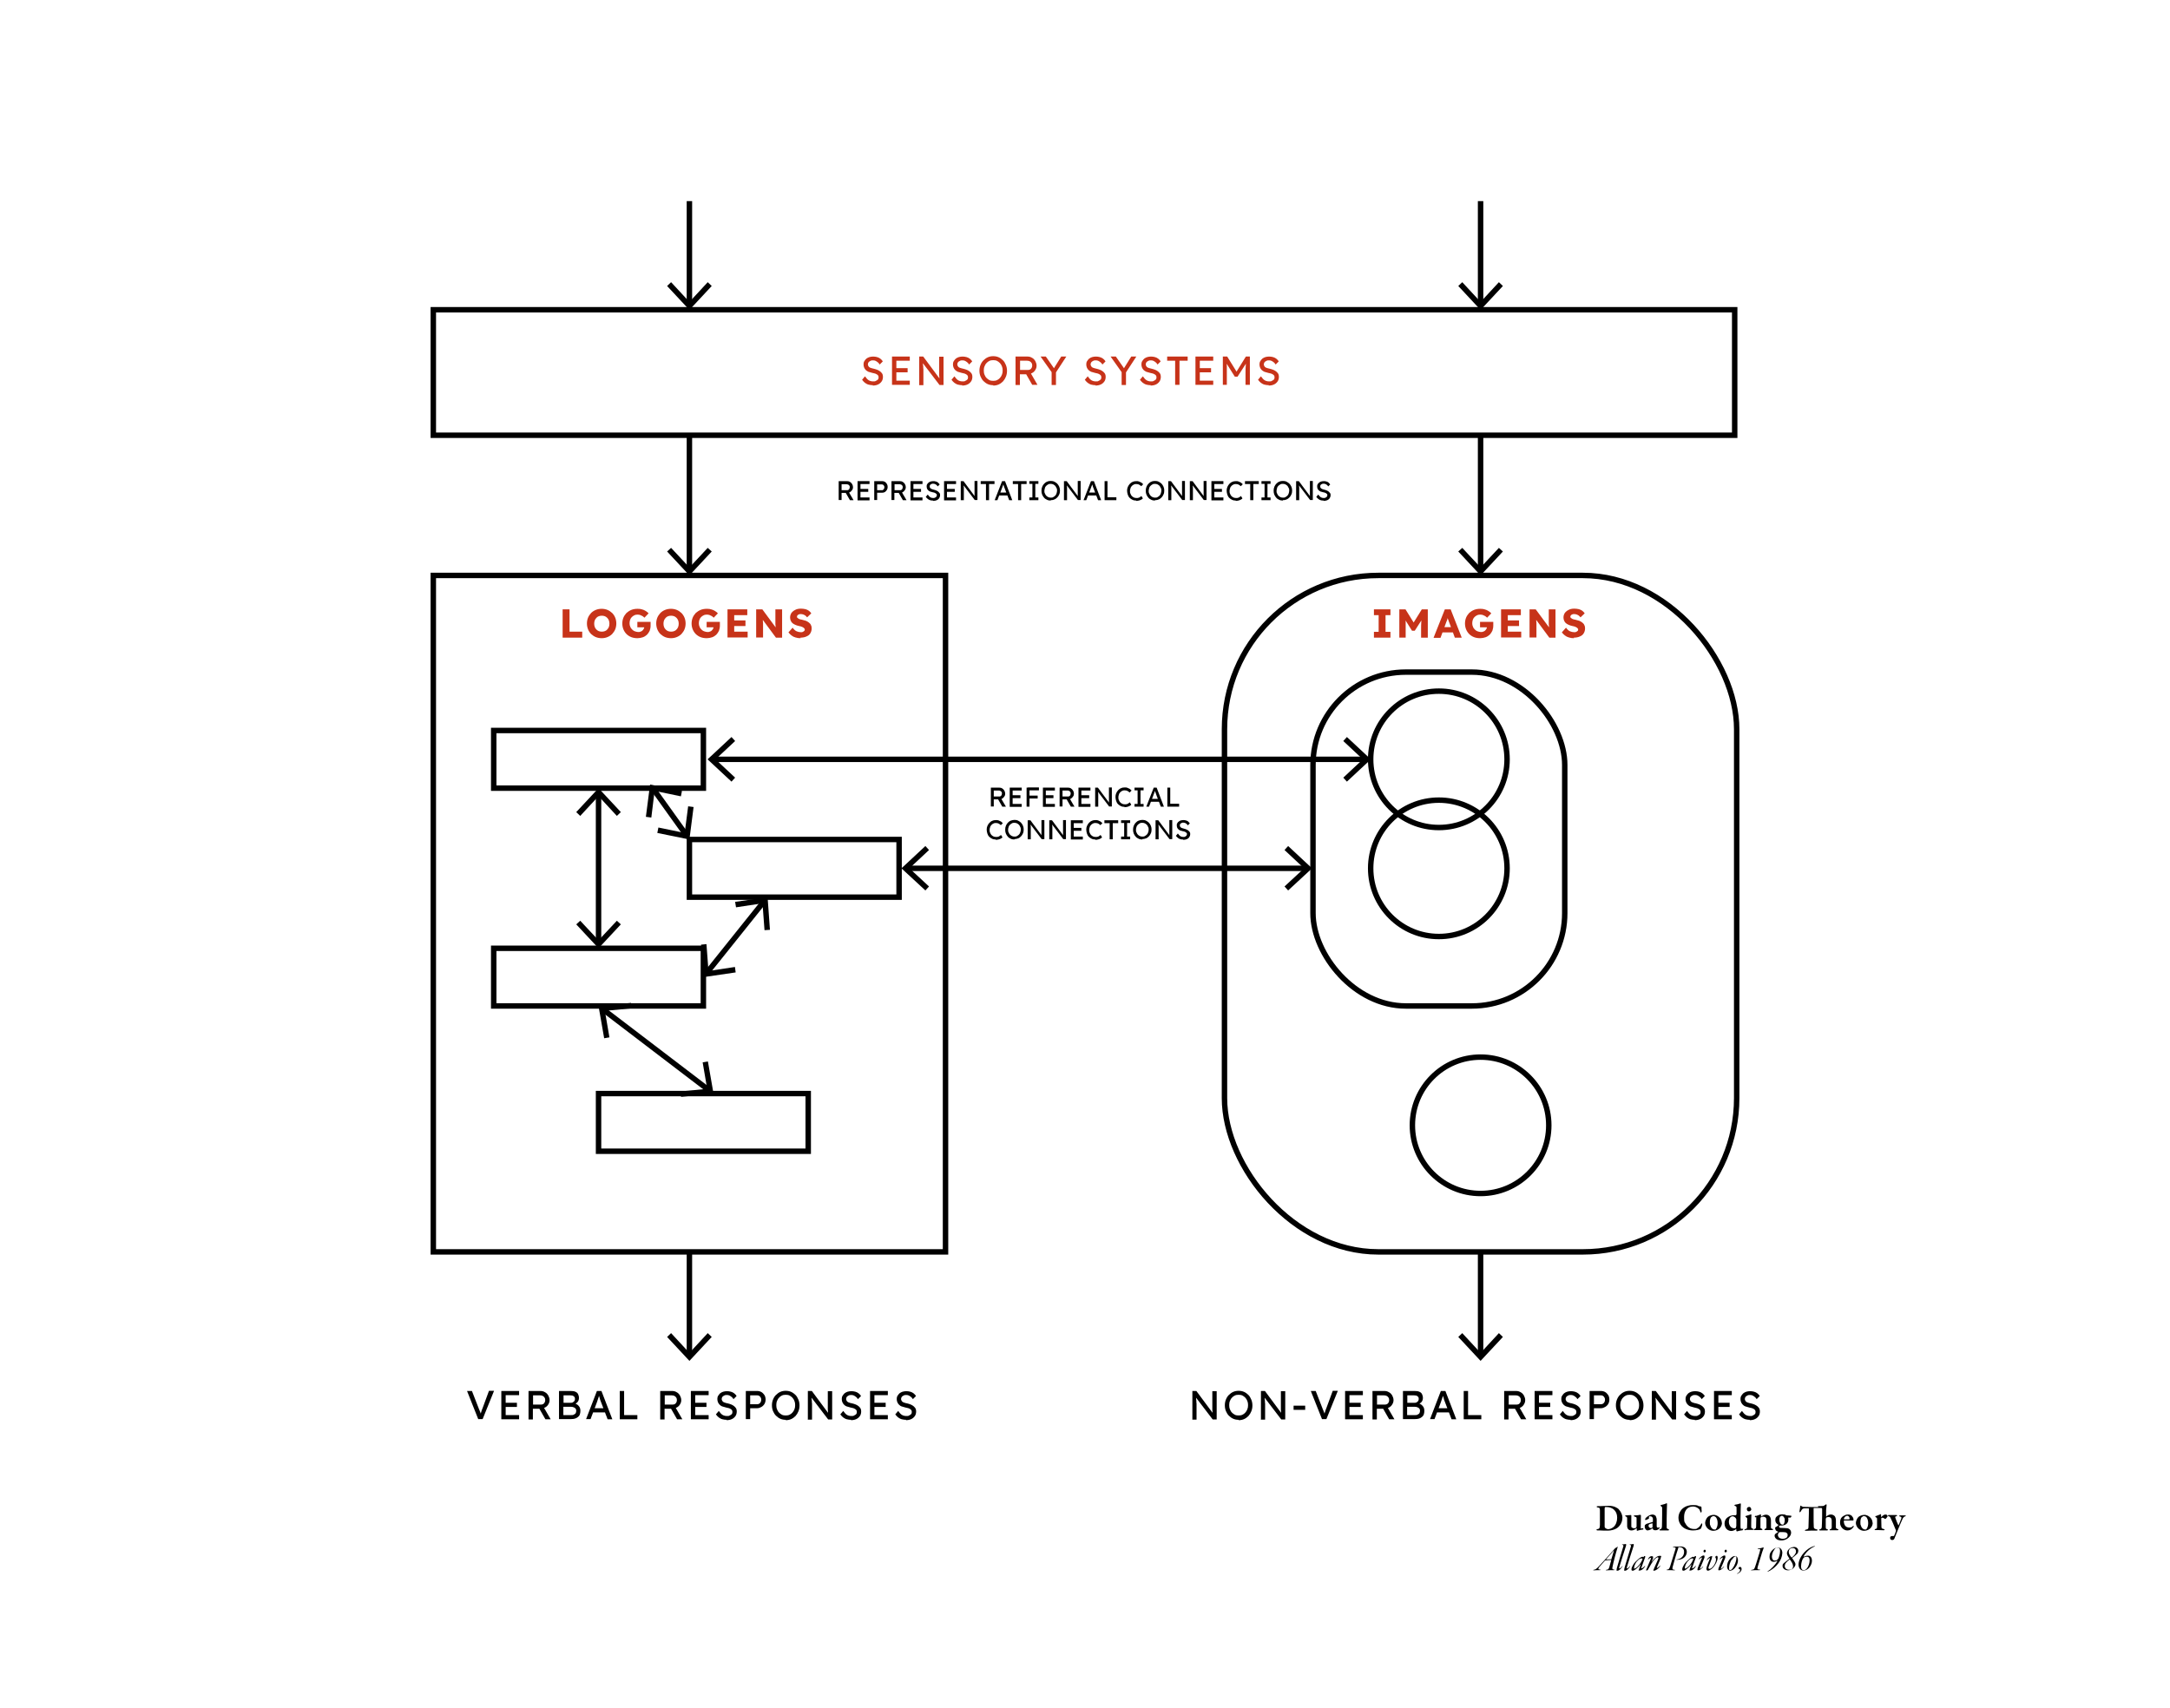 <?xml version="1.0" encoding="UTF-8"?>
<svg id="Layer_1" xmlns="http://www.w3.org/2000/svg" version="1.1" viewBox="0 0 1196.4 941.8">
  <!-- Generator: Adobe Illustrator 29.8.2, SVG Export Plug-In . SVG Version: 2.1.1 Build 3)  -->
  <defs>
    <style>
      .st0, .st1 {
        fill: #fff;
      }

      .st0, .st2 {
        stroke: #000;
        stroke-miterlimit: 10;
        stroke-width: 3px;
      }

      .st3 {
        fill: #c73319;
      }

      .st2 {
        fill: none;
      }
    </style>
  </defs>
  <rect class="st1" width="1196.4" height="941.8"/>
  <g>
    <path class="st3" d="M481.3,212.4c-.8,0-1.6-.1-2.4-.3s-1.4-.6-2-1c-.6-.5-1.1-1-1.6-1.7l1.6-1.9c.7,1,1.4,1.8,2.1,2.2.7.4,1.5.6,2.4.6s1.1,0,1.5-.3c.5-.2.8-.4,1.1-.7.3-.3.4-.7.4-1.1s0-.5-.1-.8c0-.2-.2-.5-.4-.6-.2-.2-.4-.4-.7-.5-.3-.2-.6-.3-1-.4-.4-.1-.8-.2-1.3-.3-.8-.2-1.5-.4-2.1-.6-.6-.3-1.1-.6-1.5-1-.4-.4-.7-.9-.9-1.4-.2-.5-.3-1.1-.3-1.7s.1-1.2.4-1.7c.3-.5.7-1,1.1-1.4.5-.4,1.1-.7,1.7-.9.7-.2,1.4-.3,2.1-.3s1.5.1,2.2.3c.7.2,1.3.5,1.8.9.5.4,1,.9,1.3,1.5l-1.7,1.7c-.3-.5-.6-.9-1-1.2-.4-.3-.8-.6-1.2-.8-.4-.2-.9-.3-1.4-.3s-1.1,0-1.5.3c-.4.2-.8.4-1,.7-.2.3-.4.7-.4,1.1s0,.6.2.9c.1.3.3.5.5.7s.6.4,1,.5.9.3,1.5.4c.8.2,1.5.4,2.2.7.6.3,1.2.6,1.6,1,.4.4.8.8,1,1.2.2.5.3,1,.3,1.5,0,1-.2,1.9-.7,2.6-.5.7-1.1,1.3-2,1.7-.8.4-1.9.6-3,.6Z"/>
    <path class="st3" d="M491.8,212.2v-15.6h9.8v2.3h-7.4v11h7.4v2.3h-9.8ZM492.9,205.3v-2.3h7.5v2.3h-7.5Z"/>
    <path class="st3" d="M506.8,212.2v-15.6h2.2l9.5,12.8-.4.2c0-.4-.1-.8-.2-1.2,0-.4,0-.9-.1-1.4,0-.5,0-1,0-1.6s0-1.1,0-1.7c0-.6,0-1.2,0-1.9v-5.1h2.4v15.6h-2.2l-9.4-12.3.2-.3c0,.9.1,1.7.2,2.3,0,.6,0,1.2.1,1.6,0,.4,0,.8,0,1.1,0,.3,0,.5,0,.7,0,.2,0,.3,0,.5v6.5h-2.4Z"/>
    <path class="st3" d="M530.6,212.4c-.8,0-1.6-.1-2.4-.3s-1.4-.6-2-1c-.6-.5-1.1-1-1.6-1.7l1.6-1.9c.7,1,1.4,1.8,2.1,2.2.7.4,1.5.6,2.4.6s1.1,0,1.5-.3c.5-.2.8-.4,1.1-.7.3-.3.4-.7.4-1.1s0-.5-.1-.8c0-.2-.2-.5-.4-.6-.2-.2-.4-.4-.7-.5-.3-.2-.6-.3-1-.4-.4-.1-.8-.2-1.3-.3-.8-.2-1.5-.4-2.1-.6-.6-.3-1.1-.6-1.5-1-.4-.4-.7-.9-.9-1.4-.2-.5-.3-1.1-.3-1.7s.1-1.2.4-1.7c.3-.5.7-1,1.1-1.4.5-.4,1.1-.7,1.7-.9.7-.2,1.4-.3,2.1-.3s1.5.1,2.2.3c.7.2,1.3.5,1.8.9.5.4,1,.9,1.3,1.5l-1.7,1.7c-.3-.5-.6-.9-1-1.2-.4-.3-.8-.6-1.2-.8-.4-.2-.9-.3-1.4-.3s-1.1,0-1.5.3c-.4.2-.8.4-1,.7-.2.3-.4.7-.4,1.1s0,.6.2.9c.1.3.3.5.5.7s.6.4,1,.5.9.3,1.5.4c.8.2,1.5.4,2.2.7.6.3,1.2.6,1.6,1,.4.4.8.8,1,1.2.2.5.3,1,.3,1.5,0,1-.2,1.9-.7,2.6-.5.7-1.1,1.3-2,1.7-.8.4-1.9.6-3,.6Z"/>
    <path class="st3" d="M547.6,212.4c-1.1,0-2.1-.2-3-.6-.9-.4-1.7-1-2.4-1.7-.7-.7-1.2-1.6-1.6-2.5-.4-1-.6-2-.6-3.2s.2-2.2.6-3.2c.4-1,.9-1.8,1.6-2.5.7-.7,1.5-1.3,2.4-1.7.9-.4,1.9-.6,3-.6s2.1.2,3,.6c.9.4,1.7,1,2.4,1.7.7.7,1.2,1.6,1.6,2.6.4,1,.6,2,.6,3.2s-.2,2.2-.6,3.2c-.4,1-.9,1.8-1.6,2.6-.7.7-1.5,1.3-2.4,1.7-.9.4-1.9.6-3,.6ZM547.6,210c.8,0,1.5-.1,2.1-.4.6-.3,1.2-.7,1.6-1.2.5-.5.8-1.1,1.1-1.8s.4-1.4.4-2.3-.1-1.6-.4-2.3-.6-1.3-1.1-1.8c-.5-.5-1-.9-1.6-1.2-.6-.3-1.3-.4-2.1-.4s-1.5.1-2.1.4c-.6.3-1.2.7-1.6,1.2-.5.5-.8,1.1-1.1,1.8-.3.7-.4,1.5-.4,2.3s.1,1.6.4,2.3c.3.7.6,1.3,1.1,1.8.5.5,1,.9,1.6,1.2.6.3,1.3.4,2.1.4Z"/>
    <path class="st3" d="M559.9,212.2v-15.6h6.6c.9,0,1.7.2,2.5.7.8.4,1.3,1,1.8,1.8.4.8.7,1.6.7,2.5s-.2,1.6-.7,2.4c-.4.7-1,1.3-1.8,1.7-.7.4-1.6.7-2.5.7h-4.2v5.9h-2.4ZM562.3,204h4.5c.4,0,.8-.1,1.2-.3.3-.2.6-.5.8-.9.2-.4.3-.8.3-1.3s-.1-1-.4-1.4c-.2-.4-.6-.7-1-.9-.4-.2-.9-.3-1.5-.3h-3.8v5.1ZM569.1,212.2l-4-7,2.5-.6,4.4,7.6h-2.9Z"/>
    <path class="st3" d="M579.8,212.2v-7.8l.2,1.1-6.3-8.9h2.9l4.8,6.9h-.6c0,0,4.3-6.9,4.3-6.9h2.8l-6,9.2.3-1.5v8h-2.4Z"/>
    <path class="st3" d="M604.1,212.4c-.8,0-1.6-.1-2.4-.3s-1.4-.6-2-1c-.6-.5-1.1-1-1.6-1.7l1.6-1.9c.7,1,1.4,1.8,2.1,2.2.7.4,1.5.6,2.4.6s1.1,0,1.5-.3c.5-.2.8-.4,1.1-.7.3-.3.4-.7.4-1.1s0-.5-.1-.8c0-.2-.2-.5-.4-.6-.2-.2-.4-.4-.7-.5-.3-.2-.6-.3-1-.4-.4-.1-.8-.2-1.3-.3-.8-.2-1.5-.4-2.1-.6-.6-.3-1.1-.6-1.5-1-.4-.4-.7-.9-.9-1.4-.2-.5-.3-1.1-.3-1.7s.1-1.2.4-1.7c.3-.5.7-1,1.1-1.4.5-.4,1.1-.7,1.7-.9.7-.2,1.4-.3,2.1-.3s1.5.1,2.2.3c.7.2,1.3.5,1.8.9.5.4,1,.9,1.3,1.5l-1.7,1.7c-.3-.5-.6-.9-1-1.2-.4-.3-.8-.6-1.2-.8-.4-.2-.9-.3-1.4-.3s-1.1,0-1.5.3c-.4.2-.8.4-1,.7-.2.3-.4.7-.4,1.1s0,.6.2.9c.1.3.3.5.5.7s.6.4,1,.5.9.3,1.5.4c.8.2,1.5.4,2.2.7.6.3,1.2.6,1.6,1,.4.4.8.8,1,1.2.2.5.3,1,.3,1.5,0,1-.2,1.9-.7,2.6-.5.7-1.1,1.3-2,1.7-.8.4-1.9.6-3,.6Z"/>
    <path class="st3" d="M618.4,212.2v-7.8l.2,1.1-6.3-8.9h2.9l4.8,6.9h-.6c0,0,4.3-6.9,4.3-6.9h2.8l-6,9.2.3-1.5v8h-2.4Z"/>
    <path class="st3" d="M634.5,212.4c-.8,0-1.6-.1-2.4-.3s-1.4-.6-2-1c-.6-.5-1.1-1-1.6-1.7l1.6-1.9c.7,1,1.4,1.8,2.1,2.2.7.4,1.5.6,2.4.6s1.1,0,1.5-.3c.5-.2.8-.4,1.1-.7.3-.3.4-.7.4-1.1s0-.5-.1-.8c0-.2-.2-.5-.4-.6-.2-.2-.4-.4-.7-.5-.3-.2-.6-.3-1-.4-.4-.1-.8-.2-1.3-.3-.8-.2-1.5-.4-2.1-.6-.6-.3-1.1-.6-1.5-1-.4-.4-.7-.9-.9-1.4-.2-.5-.3-1.1-.3-1.7s.1-1.2.4-1.7c.3-.5.7-1,1.1-1.4.5-.4,1.1-.7,1.7-.9.7-.2,1.4-.3,2.1-.3s1.5.1,2.2.3c.7.2,1.3.5,1.8.9.5.4,1,.9,1.3,1.5l-1.7,1.7c-.3-.5-.6-.9-1-1.2-.4-.3-.8-.6-1.2-.8-.4-.2-.9-.3-1.4-.3s-1.1,0-1.5.3c-.4.2-.8.4-1,.7-.2.3-.4.7-.4,1.1s0,.6.2.9c.1.3.3.5.5.7s.6.4,1,.5.9.3,1.5.4c.8.2,1.5.4,2.2.7.6.3,1.2.6,1.6,1,.4.4.8.8,1,1.2.2.5.3,1,.3,1.5,0,1-.2,1.9-.7,2.6-.5.7-1.1,1.3-2,1.7-.8.4-1.9.6-3,.6Z"/>
    <path class="st3" d="M647.9,212.2v-13.3h-4.4v-2.3h11.3v2.3h-4.5v13.3h-2.4Z"/>
    <path class="st3" d="M659.1,212.2v-15.6h9.8v2.3h-7.4v11h7.4v2.3h-9.8ZM660.2,205.3v-2.3h7.5v2.3h-7.5Z"/>
    <path class="st3" d="M674.2,212.2v-15.6h2.4l5.7,9.2h-1.1s5.7-9.2,5.7-9.2h2.2v15.6h-2.4v-6.4c0-1.3,0-2.5.1-3.6,0-1.1.2-2.1.3-3.2l.3.8-5.1,7.9h-1.5l-4.9-7.8.2-.9c.2,1,.3,2,.3,3.1,0,1,0,2.3,0,3.7v6.4h-2.4Z"/>
    <path class="st3" d="M699.6,212.4c-.8,0-1.6-.1-2.4-.3s-1.4-.6-2-1c-.6-.5-1.1-1-1.6-1.7l1.6-1.9c.7,1,1.4,1.8,2.1,2.2.7.4,1.5.6,2.4.6s1.1,0,1.5-.3c.5-.2.8-.4,1.1-.7.3-.3.4-.7.4-1.1s0-.5-.1-.8c0-.2-.2-.5-.4-.6-.2-.2-.4-.4-.7-.5-.3-.2-.6-.3-1-.4-.4-.1-.8-.2-1.3-.3-.8-.2-1.5-.4-2.1-.6-.6-.3-1.1-.6-1.5-1-.4-.4-.7-.9-.9-1.4-.2-.5-.3-1.1-.3-1.7s.1-1.2.4-1.7c.3-.5.7-1,1.1-1.4.5-.4,1.1-.7,1.7-.9.7-.2,1.4-.3,2.1-.3s1.5.1,2.2.3c.7.2,1.3.5,1.8.9.5.4,1,.9,1.3,1.5l-1.7,1.7c-.3-.5-.6-.9-1-1.2-.4-.3-.8-.6-1.2-.8-.4-.2-.9-.3-1.4-.3s-1.1,0-1.5.3c-.4.2-.8.4-1,.7-.2.3-.4.7-.4,1.1s0,.6.2.9c.1.3.3.5.5.7s.6.4,1,.5.9.3,1.5.4c.8.2,1.5.4,2.2.7.6.3,1.2.6,1.6,1,.4.4.8.8,1,1.2.2.5.3,1,.3,1.5,0,1-.2,1.9-.7,2.6-.5.7-1.1,1.3-2,1.7-.8.4-1.9.6-3,.6Z"/>
  </g>
  <g>
    <path d="M263.7,782.6l-6.2-15.6h2.7l3.7,9.5c.2.5.3.9.5,1.2.1.4.3.7.4,1,.1.3.2.6.3.9s.2.5.3.8h-.6c.1-.3.2-.7.3-1.1.1-.4.3-.8.4-1.3.2-.5.3-1,.6-1.6l3.5-9.5h2.8l-6.3,15.6h-2.3Z"/>
    <path d="M276.4,782.6v-15.6h9.8v2.3h-7.4v11h7.4v2.3h-9.8ZM277.5,775.8v-2.3h7.5v2.3h-7.5Z"/>
    <path d="M291.4,782.6v-15.6h6.6c.9,0,1.7.2,2.5.7.8.4,1.3,1,1.8,1.8.4.8.7,1.6.7,2.5s-.2,1.6-.7,2.4c-.4.7-1,1.3-1.8,1.7-.7.4-1.6.7-2.5.7h-4.2v5.9h-2.4ZM293.8,774.5h4.5c.4,0,.8-.1,1.2-.3.3-.2.6-.5.8-.9.2-.4.3-.8.3-1.3s-.1-1-.4-1.4c-.2-.4-.6-.7-1-.9-.4-.2-.9-.3-1.5-.3h-3.8v5.1ZM300.7,782.6l-4-7,2.5-.6,4.4,7.6h-2.9Z"/>
    <path d="M308.2,782.6v-15.6h6.5c1,0,1.8.1,2.5.4.7.3,1.2.7,1.5,1.3.3.6.5,1.3.5,2.1s-.2,1.6-.7,2.2c-.5.6-1.1,1-1.9,1.2v-.4c.7.1,1.3.4,1.8.8.5.4.9.9,1.2,1.4.3.6.4,1.2.4,1.9s-.1,1.4-.3,2c-.2.6-.6,1.1-1,1.4-.5.4-1,.7-1.6.9-.6.2-1.4.3-2.2.3h-6.7ZM310.7,773.5h4c.4,0,.8,0,1.2-.3s.6-.4.8-.7c.2-.3.3-.7.3-1.1,0-.7-.2-1.2-.7-1.5-.4-.4-1.1-.5-1.9-.5h-3.7v4.1ZM310.7,780.3h4.2c.6,0,1.1,0,1.5-.3.4-.2.8-.4,1-.8.2-.3.3-.8.3-1.3s-.1-.9-.4-1.2c-.2-.3-.6-.6-1-.7-.4-.2-1-.3-1.6-.3h-4.1v4.5Z"/>
    <path d="M323.1,782.6l6-15.6h2.5l6,15.6h-2.6l-3.6-9.4c0-.1-.1-.4-.3-.8s-.3-.8-.4-1.3c-.2-.5-.3-.9-.4-1.3-.1-.4-.2-.7-.3-.8h.5c0,.2-.2.5-.3.9-.1.4-.3.8-.4,1.2-.1.4-.3.8-.4,1.2s-.2.7-.3.9l-3.5,9.3h-2.5ZM325.8,778.8l.9-2.3h7.1l1,2.3h-9Z"/>
    <path d="M341.7,782.6v-15.6h2.4v13.3h7.3v2.3h-9.7Z"/>
    <path d="M364,782.6v-15.6h6.6c.9,0,1.7.2,2.5.7.8.4,1.3,1,1.8,1.8.4.8.7,1.6.7,2.5s-.2,1.6-.7,2.4c-.4.7-1,1.3-1.8,1.7-.7.4-1.6.7-2.5.7h-4.2v5.9h-2.4ZM366.4,774.5h4.5c.4,0,.8-.1,1.2-.3.3-.2.6-.5.8-.9.2-.4.3-.8.3-1.3s-.1-1-.4-1.4c-.2-.4-.6-.7-1-.9-.4-.2-.9-.3-1.5-.3h-3.8v5.1ZM373.3,782.6l-4-7,2.5-.6,4.4,7.6h-2.9Z"/>
    <path d="M380.9,782.6v-15.6h9.8v2.3h-7.4v11h7.4v2.3h-9.8ZM382,775.8v-2.3h7.5v2.3h-7.5Z"/>
    <path d="M400.7,782.9c-.8,0-1.6-.1-2.4-.3s-1.4-.6-2-1c-.6-.5-1.1-1-1.6-1.7l1.6-1.9c.7,1,1.4,1.8,2.1,2.2.7.4,1.5.6,2.4.6s1.1,0,1.5-.3c.5-.2.8-.4,1.1-.7.3-.3.4-.7.4-1.1s0-.5-.1-.8c0-.2-.2-.5-.4-.6-.2-.2-.4-.4-.7-.5-.3-.2-.6-.3-1-.4-.4-.1-.8-.2-1.3-.3-.8-.2-1.5-.4-2.1-.6s-1.1-.6-1.5-1c-.4-.4-.7-.9-.9-1.4-.2-.5-.3-1.1-.3-1.7s.1-1.2.4-1.7c.3-.5.7-1,1.1-1.4.5-.4,1.1-.7,1.7-.9.7-.2,1.4-.3,2.1-.3s1.5.1,2.2.3c.7.2,1.3.5,1.8.9.5.4,1,.9,1.3,1.5l-1.7,1.7c-.3-.5-.6-.9-1-1.2-.4-.3-.8-.6-1.2-.8-.4-.2-.9-.3-1.4-.3s-1.1,0-1.5.3c-.4.2-.8.4-1,.7-.2.3-.4.7-.4,1.1s0,.6.2.9c.1.3.3.5.5.7s.6.4,1,.5c.4.2.9.3,1.5.4.8.2,1.5.4,2.2.7.6.3,1.2.6,1.6,1,.4.4.8.8,1,1.2.2.5.3,1,.3,1.5,0,1-.2,1.9-.7,2.6-.5.7-1.1,1.3-2,1.7-.8.4-1.9.6-3,.6Z"/>
    <path d="M411.2,782.6v-15.6h6.3c.8,0,1.6.2,2.3.6s1.2,1,1.7,1.7c.4.7.6,1.5.6,2.4s-.2,1.7-.6,2.4c-.4.7-1,1.3-1.7,1.7-.7.4-1.5.7-2.3.7h-3.9v6h-2.4ZM413.6,774.3h3.9c.4,0,.8-.1,1.1-.3.3-.2.6-.5.8-.9.2-.4.3-.8.3-1.3s-.1-.9-.3-1.2c-.2-.4-.5-.7-.8-.9-.3-.2-.7-.3-1.1-.3h-3.9v5Z"/>
    <path d="M433.2,782.9c-1.1,0-2.1-.2-3-.6-.9-.4-1.7-1-2.4-1.7-.7-.7-1.2-1.6-1.6-2.5-.4-1-.6-2-.6-3.2s.2-2.2.6-3.2c.4-1,.9-1.8,1.6-2.5.7-.7,1.5-1.3,2.4-1.7.9-.4,1.9-.6,3-.6s2.1.2,3,.6,1.7,1,2.4,1.7c.7.7,1.2,1.6,1.6,2.6.4,1,.6,2,.6,3.2s-.2,2.2-.6,3.2c-.4,1-.9,1.8-1.6,2.6-.7.7-1.5,1.3-2.4,1.7s-1.9.6-3,.6ZM433.2,780.5c.8,0,1.5-.1,2.1-.4.6-.3,1.2-.7,1.6-1.2.5-.5.8-1.1,1.1-1.8s.4-1.4.4-2.3-.1-1.6-.4-2.3-.6-1.3-1.1-1.8c-.5-.5-1-.9-1.6-1.2-.6-.3-1.3-.4-2.1-.4s-1.5.1-2.1.4c-.6.3-1.2.7-1.6,1.2-.5.5-.8,1.1-1.1,1.8-.3.7-.4,1.5-.4,2.3s.1,1.6.4,2.3c.3.7.6,1.3,1.1,1.8.5.5,1,.9,1.6,1.2.6.3,1.3.4,2.1.4Z"/>
    <path d="M445.4,782.6v-15.6h2.2l9.5,12.8-.4.2c0-.4-.1-.8-.2-1.2,0-.4,0-.9-.1-1.4,0-.5,0-1,0-1.6s0-1.1,0-1.7c0-.6,0-1.2,0-1.9v-5.1h2.4v15.6h-2.2l-9.4-12.3.2-.3c0,.9.1,1.7.2,2.3,0,.6,0,1.2.1,1.6,0,.4,0,.8,0,1.1,0,.3,0,.5,0,.7,0,.2,0,.3,0,.5v6.5h-2.4Z"/>
    <path d="M469.3,782.9c-.8,0-1.6-.1-2.4-.3s-1.4-.6-2-1c-.6-.5-1.1-1-1.6-1.7l1.6-1.9c.7,1,1.4,1.8,2.1,2.2.7.4,1.5.6,2.4.6s1.1,0,1.5-.3c.5-.2.8-.4,1.1-.7.3-.3.4-.7.4-1.1s0-.5-.1-.8c0-.2-.2-.5-.4-.6-.2-.2-.4-.4-.7-.5-.3-.2-.6-.3-1-.4-.4-.1-.8-.2-1.3-.3-.8-.2-1.5-.4-2.1-.6s-1.1-.6-1.5-1c-.4-.4-.7-.9-.9-1.4-.2-.5-.3-1.1-.3-1.7s.1-1.2.4-1.7c.3-.5.7-1,1.1-1.4.5-.4,1.1-.7,1.7-.9.7-.2,1.4-.3,2.1-.3s1.5.1,2.2.3c.7.2,1.3.5,1.8.9.5.4,1,.9,1.3,1.5l-1.7,1.7c-.3-.5-.6-.9-1-1.2-.4-.3-.8-.6-1.2-.8-.4-.2-.9-.3-1.4-.3s-1.1,0-1.5.3c-.4.2-.8.4-1,.7-.2.3-.4.7-.4,1.1s0,.6.2.9c.1.3.3.5.5.7s.6.4,1,.5c.4.2.9.3,1.5.4.8.2,1.5.4,2.2.7.6.3,1.2.6,1.6,1,.4.4.8.8,1,1.2.2.5.3,1,.3,1.5,0,1-.2,1.9-.7,2.6-.5.7-1.1,1.3-2,1.7-.8.4-1.9.6-3,.6Z"/>
    <path d="M479.7,782.6v-15.6h9.8v2.3h-7.4v11h7.4v2.3h-9.8ZM480.8,775.8v-2.3h7.5v2.3h-7.5Z"/>
    <path d="M499.6,782.9c-.8,0-1.6-.1-2.4-.3s-1.4-.6-2-1c-.6-.5-1.1-1-1.6-1.7l1.6-1.9c.7,1,1.4,1.8,2.1,2.2.7.4,1.5.6,2.4.6s1.1,0,1.5-.3c.5-.2.8-.4,1.1-.7.3-.3.4-.7.4-1.1s0-.5-.1-.8c0-.2-.2-.5-.4-.6-.2-.2-.4-.4-.7-.5-.3-.2-.6-.3-1-.4-.4-.1-.8-.2-1.3-.3-.8-.2-1.5-.4-2.1-.6s-1.1-.6-1.5-1c-.4-.4-.7-.9-.9-1.4-.2-.5-.3-1.1-.3-1.7s.1-1.2.4-1.7c.3-.5.7-1,1.1-1.4.5-.4,1.1-.7,1.7-.9.7-.2,1.4-.3,2.1-.3s1.5.1,2.2.3c.7.2,1.3.5,1.8.9.5.4,1,.9,1.3,1.5l-1.7,1.7c-.3-.5-.6-.9-1-1.2-.4-.3-.8-.6-1.2-.8-.4-.2-.9-.3-1.4-.3s-1.1,0-1.5.3c-.4.2-.8.4-1,.7-.2.3-.4.7-.4,1.1s0,.6.2.9c.1.3.3.5.5.7s.6.4,1,.5c.4.2.9.3,1.5.4.8.2,1.5.4,2.2.7.6.3,1.2.6,1.6,1,.4.4.8.8,1,1.2.2.5.3,1,.3,1.5,0,1-.2,1.9-.7,2.6-.5.7-1.1,1.3-2,1.7-.8.4-1.9.6-3,.6Z"/>
  </g>
  <g>
    <path d="M657.4,782.6v-15.6h2.2l9.5,12.8-.4.2c0-.4-.1-.8-.2-1.2,0-.4,0-.9-.1-1.4,0-.5,0-1,0-1.6s0-1.1,0-1.7c0-.6,0-1.2,0-1.9v-5.1h2.4v15.6h-2.2l-9.4-12.3.2-.3c0,.9.1,1.7.2,2.3,0,.6,0,1.2.1,1.6,0,.4,0,.8,0,1.1,0,.3,0,.5,0,.7,0,.2,0,.3,0,.5v6.5h-2.4Z"/>
    <path d="M682.9,782.9c-1.1,0-2.1-.2-3-.6-.9-.4-1.7-1-2.4-1.7-.7-.7-1.2-1.6-1.6-2.5-.4-1-.6-2-.6-3.2s.2-2.2.6-3.2c.4-1,.9-1.8,1.6-2.5.7-.7,1.5-1.3,2.4-1.7.9-.4,1.9-.6,3-.6s2.1.2,3,.6,1.7,1,2.4,1.7c.7.7,1.2,1.6,1.6,2.6.4,1,.6,2,.6,3.2s-.2,2.2-.6,3.2c-.4,1-.9,1.8-1.6,2.6-.7.7-1.5,1.3-2.4,1.7s-1.9.6-3,.6ZM682.9,780.5c.8,0,1.5-.1,2.1-.4.6-.3,1.2-.7,1.6-1.2.5-.5.8-1.1,1.1-1.8s.4-1.4.4-2.3-.1-1.6-.4-2.3-.6-1.3-1.1-1.8c-.5-.5-1-.9-1.6-1.2-.6-.3-1.3-.4-2.1-.4s-1.5.1-2.1.4c-.6.3-1.2.7-1.6,1.2-.5.5-.8,1.1-1.1,1.8-.3.7-.4,1.5-.4,2.3s.1,1.6.4,2.3c.3.7.6,1.3,1.1,1.8.5.5,1,.9,1.6,1.2.6.3,1.3.4,2.1.4Z"/>
    <path d="M695.2,782.6v-15.6h2.2l9.5,12.8-.4.2c0-.4-.1-.8-.2-1.2,0-.4,0-.9-.1-1.4,0-.5,0-1,0-1.6s0-1.1,0-1.7c0-.6,0-1.2,0-1.9v-5.1h2.4v15.6h-2.2l-9.4-12.3.2-.3c0,.9.1,1.7.2,2.3,0,.6,0,1.2.1,1.6,0,.4,0,.8,0,1.1,0,.3,0,.5,0,.7,0,.2,0,.3,0,.5v6.5h-2.4Z"/>
    <path d="M713.2,777.4v-2.3h6.4v2.3h-6.4Z"/>
    <path d="M728.9,782.6l-6.2-15.6h2.7l3.7,9.5c.2.5.3.9.5,1.2.1.4.3.7.4,1,.1.3.2.6.3.9s.2.5.3.8h-.6c.1-.3.2-.7.3-1.1.1-.4.3-.8.4-1.3.2-.5.3-1,.6-1.6l3.5-9.5h2.8l-6.3,15.6h-2.3Z"/>
    <path d="M741.6,782.6v-15.6h9.8v2.3h-7.4v11h7.4v2.3h-9.8ZM742.7,775.8v-2.3h7.5v2.3h-7.5Z"/>
    <path d="M756.7,782.6v-15.6h6.6c.9,0,1.7.2,2.5.7.8.4,1.3,1,1.8,1.8.4.8.7,1.6.7,2.5s-.2,1.6-.7,2.4c-.4.7-1,1.3-1.8,1.7-.7.4-1.6.7-2.5.7h-4.2v5.9h-2.4ZM759.1,774.5h4.5c.4,0,.8-.1,1.2-.3.3-.2.6-.5.8-.9.2-.4.3-.8.3-1.3s-.1-1-.4-1.4c-.2-.4-.6-.7-1-.9-.4-.2-.9-.3-1.5-.3h-3.8v5.1ZM765.9,782.6l-4-7,2.5-.6,4.4,7.6h-2.9Z"/>
    <path d="M773.5,782.6v-15.6h6.5c1,0,1.8.1,2.5.4.7.3,1.2.7,1.5,1.3.3.6.5,1.3.5,2.1s-.2,1.6-.7,2.2c-.5.6-1.1,1-1.9,1.2v-.4c.7.1,1.3.4,1.8.8.5.4.9.9,1.2,1.4.3.6.4,1.2.4,1.9s-.1,1.4-.3,2c-.2.6-.6,1.1-1,1.4-.5.4-1,.7-1.6.9-.6.2-1.4.3-2.2.3h-6.7ZM775.9,773.5h4c.4,0,.8,0,1.2-.3s.6-.4.8-.7c.2-.3.3-.7.3-1.1,0-.7-.2-1.2-.7-1.5-.4-.4-1.1-.5-1.9-.5h-3.7v4.1ZM775.9,780.3h4.2c.6,0,1.1,0,1.5-.3.4-.2.8-.4,1-.8.2-.3.3-.8.3-1.3s-.1-.9-.4-1.2c-.2-.3-.6-.6-1-.7-.4-.2-1-.3-1.6-.3h-4.1v4.5Z"/>
    <path d="M788.4,782.6l6-15.6h2.5l6,15.6h-2.6l-3.6-9.4c0-.1-.1-.4-.3-.8s-.3-.8-.4-1.3c-.2-.5-.3-.9-.4-1.3-.1-.4-.2-.7-.3-.8h.5c0,.2-.2.5-.3.9-.1.4-.3.8-.4,1.2-.1.4-.3.8-.4,1.2s-.2.7-.3.9l-3.5,9.3h-2.5ZM791.1,778.8l.9-2.3h7.1l1,2.3h-9Z"/>
    <path d="M807,782.6v-15.6h2.4v13.3h7.3v2.3h-9.7Z"/>
    <path d="M829.3,782.6v-15.6h6.6c.9,0,1.7.2,2.5.7.8.4,1.3,1,1.8,1.8.4.8.7,1.6.7,2.5s-.2,1.6-.7,2.4c-.4.7-1,1.3-1.8,1.7-.7.4-1.6.7-2.5.7h-4.2v5.9h-2.4ZM831.7,774.5h4.5c.4,0,.8-.1,1.2-.3.3-.2.6-.5.8-.9.2-.4.3-.8.3-1.3s-.1-1-.4-1.4c-.2-.4-.6-.7-1-.9-.4-.2-.9-.3-1.5-.3h-3.8v5.1ZM838.6,782.6l-4-7,2.5-.6,4.4,7.6h-2.9Z"/>
    <path d="M846.1,782.6v-15.6h9.8v2.3h-7.4v11h7.4v2.3h-9.8ZM847.2,775.8v-2.3h7.5v2.3h-7.5Z"/>
    <path d="M866,782.9c-.8,0-1.6-.1-2.4-.3s-1.4-.6-2-1c-.6-.5-1.1-1-1.6-1.7l1.6-1.9c.7,1,1.4,1.8,2.1,2.2.7.4,1.5.6,2.4.6s1.1,0,1.5-.3c.5-.2.8-.4,1.1-.7.3-.3.4-.7.4-1.1s0-.5-.1-.8c0-.2-.2-.5-.4-.6-.2-.2-.4-.4-.7-.5-.3-.2-.6-.3-1-.4-.4-.1-.8-.2-1.3-.3-.8-.2-1.5-.4-2.1-.6s-1.1-.6-1.5-1c-.4-.4-.7-.9-.9-1.4-.2-.5-.3-1.1-.3-1.7s.1-1.2.4-1.7c.3-.5.7-1,1.1-1.4.5-.4,1.1-.7,1.7-.9.7-.2,1.4-.3,2.1-.3s1.5.1,2.2.3c.7.2,1.3.5,1.8.9.5.4,1,.9,1.3,1.5l-1.7,1.7c-.3-.5-.6-.9-1-1.2-.4-.3-.8-.6-1.2-.8-.4-.2-.9-.3-1.4-.3s-1.1,0-1.5.3c-.4.2-.8.4-1,.7-.2.3-.4.7-.4,1.1s0,.6.2.9c.1.3.3.5.5.7s.6.4,1,.5c.4.2.9.3,1.5.4.8.2,1.5.4,2.2.7.6.3,1.2.6,1.6,1,.4.4.8.8,1,1.2.2.5.3,1,.3,1.5,0,1-.2,1.9-.7,2.6-.5.7-1.1,1.3-2,1.7-.8.4-1.9.6-3,.6Z"/>
    <path d="M876.4,782.6v-15.6h6.3c.8,0,1.6.2,2.3.6s1.2,1,1.7,1.7c.4.7.6,1.5.6,2.4s-.2,1.7-.6,2.4c-.4.7-1,1.3-1.7,1.7-.7.4-1.5.7-2.3.7h-3.9v6h-2.4ZM878.8,774.3h3.9c.4,0,.8-.1,1.1-.3.3-.2.6-.5.8-.9.2-.4.3-.8.3-1.3s-.1-.9-.3-1.2c-.2-.4-.5-.7-.8-.9-.3-.2-.7-.3-1.1-.3h-3.9v5Z"/>
    <path d="M898.5,782.9c-1.1,0-2.1-.2-3-.6-.9-.4-1.7-1-2.4-1.7-.7-.7-1.2-1.6-1.6-2.5-.4-1-.6-2-.6-3.2s.2-2.2.6-3.2c.4-1,.9-1.8,1.6-2.5.7-.7,1.5-1.3,2.4-1.7.9-.4,1.9-.6,3-.6s2.1.2,3,.6,1.7,1,2.4,1.7c.7.7,1.2,1.6,1.6,2.6.4,1,.6,2,.6,3.2s-.2,2.2-.6,3.2c-.4,1-.9,1.8-1.6,2.6-.7.7-1.5,1.3-2.4,1.7s-1.9.6-3,.6ZM898.5,780.5c.8,0,1.5-.1,2.1-.4.6-.3,1.2-.7,1.6-1.2.5-.5.8-1.1,1.1-1.8s.4-1.4.4-2.3-.1-1.6-.4-2.3-.6-1.3-1.1-1.8c-.5-.5-1-.9-1.6-1.2-.6-.3-1.3-.4-2.1-.4s-1.5.1-2.1.4c-.6.3-1.2.7-1.6,1.2-.5.5-.8,1.1-1.1,1.8-.3.7-.4,1.5-.4,2.3s.1,1.6.4,2.3c.3.7.6,1.3,1.1,1.8.5.5,1,.9,1.6,1.2.6.3,1.3.4,2.1.4Z"/>
    <path d="M910.7,782.6v-15.6h2.2l9.5,12.8-.4.2c0-.4-.1-.8-.2-1.2,0-.4,0-.9-.1-1.4,0-.5,0-1,0-1.6s0-1.1,0-1.7c0-.6,0-1.2,0-1.9v-5.1h2.4v15.6h-2.2l-9.4-12.3.2-.3c0,.9.1,1.7.2,2.3,0,.6,0,1.2.1,1.6,0,.4,0,.8,0,1.1,0,.3,0,.5,0,.7,0,.2,0,.3,0,.5v6.5h-2.4Z"/>
    <path d="M934.5,782.9c-.8,0-1.6-.1-2.4-.3s-1.4-.6-2-1c-.6-.5-1.1-1-1.6-1.7l1.6-1.9c.7,1,1.4,1.8,2.1,2.2.7.4,1.5.6,2.4.6s1.1,0,1.5-.3c.5-.2.8-.4,1.1-.7.3-.3.4-.7.4-1.1s0-.5-.1-.8c0-.2-.2-.5-.4-.6-.2-.2-.4-.4-.7-.5-.3-.2-.6-.3-1-.4-.4-.1-.8-.2-1.3-.3-.8-.2-1.5-.4-2.1-.6s-1.1-.6-1.5-1c-.4-.4-.7-.9-.9-1.4-.2-.5-.3-1.1-.3-1.7s.1-1.2.4-1.7c.3-.5.7-1,1.1-1.4.5-.4,1.1-.7,1.7-.9.7-.2,1.4-.3,2.1-.3s1.5.1,2.2.3c.7.2,1.3.5,1.8.9.5.4,1,.9,1.3,1.5l-1.7,1.7c-.3-.5-.6-.9-1-1.2-.4-.3-.8-.6-1.2-.8-.4-.2-.9-.3-1.4-.3s-1.1,0-1.5.3c-.4.2-.8.4-1,.7-.2.3-.4.7-.4,1.1s0,.6.2.9c.1.3.3.5.5.7s.6.4,1,.5c.4.2.9.3,1.5.4.8.2,1.5.4,2.2.7.6.3,1.2.6,1.6,1,.4.4.8.8,1,1.2.2.5.3,1,.3,1.5,0,1-.2,1.9-.7,2.6-.5.7-1.1,1.3-2,1.7-.8.4-1.9.6-3,.6Z"/>
    <path d="M945,782.6v-15.6h9.8v2.3h-7.4v11h7.4v2.3h-9.8ZM946.1,775.8v-2.3h7.5v2.3h-7.5Z"/>
    <path d="M964.8,782.9c-.8,0-1.6-.1-2.4-.3s-1.4-.6-2-1c-.6-.5-1.1-1-1.6-1.7l1.6-1.9c.7,1,1.4,1.8,2.1,2.2.7.4,1.5.6,2.4.6s1.1,0,1.5-.3c.5-.2.8-.4,1.1-.7.3-.3.4-.7.4-1.1s0-.5-.1-.8c0-.2-.2-.5-.4-.6-.2-.2-.4-.4-.7-.5-.3-.2-.6-.3-1-.4-.4-.1-.8-.2-1.3-.3-.8-.2-1.5-.4-2.1-.6s-1.1-.6-1.5-1c-.4-.4-.7-.9-.9-1.4-.2-.5-.3-1.1-.3-1.7s.1-1.2.4-1.7c.3-.5.7-1,1.1-1.4.5-.4,1.1-.7,1.7-.9.7-.2,1.4-.3,2.1-.3s1.5.1,2.2.3c.7.2,1.3.5,1.8.9.5.4,1,.9,1.3,1.5l-1.7,1.7c-.3-.5-.6-.9-1-1.2-.4-.3-.8-.6-1.2-.8-.4-.2-.9-.3-1.4-.3s-1.1,0-1.5.3c-.4.2-.8.4-1,.7-.2.3-.4.7-.4,1.1s0,.6.2.9c.1.3.3.5.5.7s.6.4,1,.5c.4.2.9.3,1.5.4.8.2,1.5.4,2.2.7.6.3,1.2.6,1.6,1,.4.4.8.8,1,1.2.2.5.3,1,.3,1.5,0,1-.2,1.9-.7,2.6-.5.7-1.1,1.3-2,1.7-.8.4-1.9.6-3,.6Z"/>
  </g>
  <g>
    <path class="st3" d="M310.2,351.6v-15.6h3.8v12.3h7v3.3h-10.7Z"/>
    <path class="st3" d="M331.8,351.9c-1.2,0-2.3-.2-3.3-.6s-1.8-1-2.6-1.7c-.7-.7-1.3-1.6-1.7-2.6-.4-1-.6-2.1-.6-3.2s.2-2.2.6-3.2c.4-1,1-1.8,1.7-2.6.7-.7,1.6-1.3,2.6-1.7s2.1-.6,3.2-.6,2.2.2,3.2.6,1.8,1,2.6,1.7c.7.7,1.3,1.6,1.7,2.6.4,1,.6,2.1.6,3.2s-.2,2.2-.6,3.2c-.4,1-1,1.8-1.7,2.6-.7.7-1.6,1.3-2.6,1.7s-2,.6-3.2.6ZM331.8,348.3c.6,0,1.2-.1,1.7-.3.5-.2,1-.5,1.3-.9.4-.4.7-.9.9-1.4.2-.5.3-1.2.3-1.8s-.1-1.3-.3-1.8c-.2-.5-.5-1-.9-1.4-.4-.4-.8-.7-1.3-.9-.5-.2-1.1-.3-1.7-.3s-1.2.1-1.7.3c-.5.2-1,.5-1.3.9-.4.4-.7.9-.9,1.4-.2.5-.3,1.2-.3,1.8s.1,1.3.3,1.8c.2.6.5,1,.9,1.4.4.4.8.7,1.3.9.5.2,1.1.3,1.7.3Z"/>
    <path class="st3" d="M351.4,351.9c-1.2,0-2.4-.2-3.4-.6-1-.4-1.9-1-2.6-1.7-.7-.7-1.3-1.6-1.7-2.6-.4-1-.6-2.1-.6-3.2s.2-2.2.6-3.2c.4-1,1-1.8,1.7-2.6.8-.7,1.7-1.3,2.7-1.7s2.2-.6,3.4-.6,1.7.1,2.4.3c.8.2,1.5.5,2.1.9.6.4,1.2.8,1.6,1.3l-2.3,2.4c-.4-.4-.8-.7-1.1-.9-.4-.2-.8-.4-1.3-.6-.4-.1-.9-.2-1.4-.2s-1.3.1-1.8.4c-.5.2-1,.6-1.4,1-.4.4-.7.9-.9,1.5-.2.6-.3,1.2-.3,1.9s.1,1.3.4,1.9c.2.6.6,1.1,1,1.5.4.4.9.8,1.5,1,.6.2,1.2.4,1.8.4s.9,0,1.3-.2c.4-.1.8-.3,1.1-.6.3-.3.5-.6.7-.9.2-.3.3-.7.3-1.1v-.6l.5.8h-4.3v-3h7.3c0,.2,0,.4,0,.7,0,.3,0,.6,0,.8s0,.5,0,.6c0,1-.2,1.9-.5,2.8-.4.8-.9,1.6-1.5,2.2-.7.6-1.4,1.1-2.3,1.4-.9.3-1.9.5-2.9.5Z"/>
    <path class="st3" d="M370,351.9c-1.2,0-2.3-.2-3.3-.6s-1.8-1-2.6-1.7c-.7-.7-1.3-1.6-1.7-2.6-.4-1-.6-2.1-.6-3.2s.2-2.2.6-3.2c.4-1,1-1.8,1.7-2.6.7-.7,1.6-1.3,2.6-1.7s2.1-.6,3.2-.6,2.2.2,3.2.6,1.8,1,2.6,1.7c.7.7,1.3,1.6,1.7,2.6.4,1,.6,2.1.6,3.2s-.2,2.2-.6,3.2c-.4,1-1,1.8-1.7,2.6-.7.7-1.6,1.3-2.6,1.7s-2,.6-3.2.6ZM370,348.3c.6,0,1.2-.1,1.7-.3.5-.2,1-.5,1.3-.9.4-.4.7-.9.9-1.4.2-.5.3-1.2.3-1.8s-.1-1.3-.3-1.8c-.2-.5-.5-1-.9-1.4-.4-.4-.8-.7-1.3-.9-.5-.2-1.1-.3-1.7-.3s-1.2.1-1.7.3c-.5.2-1,.5-1.3.9-.4.4-.7.9-.9,1.4-.2.5-.3,1.2-.3,1.8s.1,1.3.3,1.8c.2.6.5,1,.9,1.4.4.4.8.7,1.3.9.5.2,1.1.3,1.7.3Z"/>
    <path class="st3" d="M389.6,351.9c-1.2,0-2.4-.2-3.4-.6-1-.4-1.9-1-2.6-1.7-.7-.7-1.3-1.6-1.7-2.6-.4-1-.6-2.1-.6-3.2s.2-2.2.6-3.2c.4-1,1-1.8,1.7-2.6.8-.7,1.7-1.3,2.7-1.7s2.2-.6,3.4-.6,1.7.1,2.4.3c.8.2,1.5.5,2.1.9.6.4,1.2.8,1.6,1.3l-2.3,2.4c-.4-.4-.8-.7-1.1-.9-.4-.2-.8-.4-1.3-.6-.4-.1-.9-.2-1.4-.2s-1.3.1-1.8.4c-.5.2-1,.6-1.4,1-.4.4-.7.9-.9,1.5-.2.6-.3,1.2-.3,1.9s.1,1.3.4,1.9c.2.6.6,1.1,1,1.5.4.4.9.8,1.5,1,.6.2,1.2.4,1.8.4s.9,0,1.3-.2c.4-.1.8-.3,1.1-.6.3-.3.5-.6.7-.9.2-.3.3-.7.3-1.1v-.6l.5.8h-4.3v-3h7.3c0,.2,0,.4,0,.7,0,.3,0,.6,0,.8s0,.5,0,.6c0,1-.2,1.9-.5,2.8-.4.8-.9,1.6-1.5,2.2-.7.6-1.4,1.1-2.3,1.4-.9.3-1.9.5-2.9.5Z"/>
    <path class="st3" d="M401.1,351.6v-15.6h10.9v3.2h-7.2v9.1h7.4v3.2h-11.1ZM402.9,345.2v-3.1h8.1v3.1h-8.1Z"/>
    <path class="st3" d="M416.9,351.6v-15.6h3.4l8.2,11.1h-.7c0-.6-.1-1.1-.2-1.5,0-.4,0-.9-.1-1.3,0-.4,0-.9,0-1.3,0-.4,0-.9,0-1.4,0-.5,0-1.1,0-1.7v-3.9h3.7v15.6h-3.4l-8.5-11.5,1.1.2c0,.7.1,1.3.2,1.8,0,.5,0,.9.1,1.3,0,.4,0,.7,0,1,0,.3,0,.6,0,.9,0,.3,0,.6,0,1v5.2h-3.7Z"/>
    <path class="st3" d="M441.4,351.9c-1,0-1.9-.1-2.8-.4-.8-.2-1.6-.6-2.2-1.1-.6-.5-1.2-1-1.7-1.7l2.3-2.6c.7,1,1.5,1.7,2.2,2,.8.3,1.5.5,2.3.5s.8,0,1.1-.2c.3-.1.6-.3.8-.5.2-.2.3-.4.3-.7s0-.4-.2-.6c-.1-.2-.3-.3-.5-.5-.2-.1-.4-.3-.7-.4-.3-.1-.5-.2-.8-.3-.3,0-.6-.2-.9-.2-.9-.2-1.6-.4-2.2-.7-.6-.3-1.2-.6-1.6-1-.4-.4-.7-.9-.9-1.4-.2-.5-.3-1.1-.3-1.8s.2-1.3.5-1.9c.3-.6.8-1.1,1.3-1.5.5-.4,1.2-.7,1.9-1,.7-.2,1.5-.3,2.2-.3s1.9.1,2.6.3c.7.2,1.4.5,1.9.9.5.4,1,.9,1.3,1.4l-2.3,2.2c-.3-.4-.7-.7-1-1-.4-.3-.8-.4-1.2-.6-.4-.1-.8-.2-1.3-.2s-.8,0-1.1.2c-.3.1-.6.3-.7.5-.2.2-.3.4-.3.7s0,.5.2.6.3.3.6.5c.3.1.5.3.9.4.3,0,.7.2,1,.2.8.2,1.6.4,2.2.6.7.3,1.2.6,1.7,1,.5.4.9.8,1.1,1.4.3.5.4,1.1.4,1.8,0,1.1-.3,2-.8,2.8-.5.8-1.2,1.3-2.2,1.7-.9.4-2,.6-3.2.6Z"/>
  </g>
  <g>
    <path class="st3" d="M757.5,351.6v-3.2h2.6v-9.2h-2.6v-3.2h9.1v3.2h-2.7v9.2h2.7v3.2h-9.1Z"/>
    <path class="st3" d="M771.5,351.6v-15.6h3.4l5.7,9.2h-2.4s5.7-9.2,5.7-9.2h3.3v15.6h-3.7v-4.9c0-1.3,0-2.5.1-3.6,0-1.1.2-2.1.3-3.2l.4,1.2-4.3,6.7h-1.5l-4.2-6.7.4-1.2c.2,1,.3,2,.3,3.1,0,1,0,2.3,0,3.7v4.9h-3.7Z"/>
    <path class="st3" d="M790.4,351.6l6.2-15.6h3.2l6.1,15.6h-3.8l-2.9-7.9c-.1-.3-.2-.6-.4-1-.1-.4-.2-.7-.4-1.1s-.2-.7-.3-1.1c-.1-.4-.2-.7-.3-1h.7c0,.3-.2.7-.3,1.1-.1.4-.2.7-.3,1.1-.1.3-.2.7-.4,1-.1.3-.3.7-.4,1.1l-2.9,7.9h-3.7ZM793.4,348.7l1.2-2.9h7.2l1.2,2.9h-9.5Z"/>
    <path class="st3" d="M816,351.9c-1.2,0-2.4-.2-3.4-.6-1-.4-1.9-1-2.6-1.7-.7-.7-1.3-1.6-1.7-2.6-.4-1-.6-2.1-.6-3.2s.2-2.2.6-3.2c.4-1,1-1.8,1.7-2.6.8-.7,1.7-1.3,2.7-1.7s2.2-.6,3.4-.6,1.7.1,2.4.3c.8.2,1.5.5,2.1.9.6.4,1.2.8,1.6,1.3l-2.3,2.4c-.4-.4-.8-.7-1.1-.9-.4-.2-.8-.4-1.3-.6-.4-.1-.9-.2-1.4-.2s-1.3.1-1.8.4c-.5.2-1,.6-1.4,1-.4.4-.7.9-.9,1.5-.2.6-.3,1.2-.3,1.9s.1,1.3.4,1.9c.2.6.6,1.1,1,1.5.4.4.9.8,1.5,1,.6.2,1.2.4,1.8.4s.9,0,1.3-.2c.4-.1.8-.3,1.1-.6.3-.3.5-.6.7-.9.2-.3.3-.7.3-1.1v-.6l.5.8h-4.3v-3h7.3c0,.2,0,.4,0,.7,0,.3,0,.6,0,.8s0,.5,0,.6c0,1-.2,1.9-.5,2.8-.4.8-.9,1.6-1.5,2.2-.7.6-1.4,1.1-2.3,1.4-.9.3-1.9.5-2.9.5Z"/>
    <path class="st3" d="M827.6,351.6v-15.6h10.9v3.2h-7.2v9.1h7.4v3.2h-11.1ZM829.4,345.2v-3.1h8.1v3.1h-8.1Z"/>
    <path class="st3" d="M843.3,351.6v-15.6h3.4l8.2,11.1h-.7c0-.6-.1-1.1-.2-1.5,0-.4,0-.9-.1-1.3,0-.4,0-.9,0-1.3,0-.4,0-.9,0-1.4,0-.5,0-1.1,0-1.7v-3.9h3.7v15.6h-3.4l-8.5-11.5,1.1.2c0,.7.1,1.3.2,1.8,0,.5,0,.9.1,1.3,0,.4,0,.7,0,1,0,.3,0,.6,0,.9,0,.3,0,.6,0,1v5.2h-3.7Z"/>
    <path class="st3" d="M867.8,351.9c-1,0-1.9-.1-2.8-.4-.8-.2-1.6-.6-2.2-1.1-.6-.5-1.2-1-1.7-1.7l2.3-2.6c.7,1,1.5,1.7,2.2,2,.8.3,1.5.5,2.3.5s.8,0,1.1-.2c.3-.1.6-.3.8-.5.2-.2.3-.4.3-.7s0-.4-.2-.6c-.1-.2-.3-.3-.5-.5-.2-.1-.4-.3-.7-.4-.3-.1-.5-.2-.8-.3-.3,0-.6-.2-.9-.2-.9-.2-1.6-.4-2.2-.7-.6-.3-1.2-.6-1.6-1-.4-.4-.7-.9-.9-1.4-.2-.5-.3-1.1-.3-1.8s.2-1.3.5-1.9c.3-.6.8-1.1,1.3-1.5.5-.4,1.2-.7,1.9-1,.7-.2,1.5-.3,2.2-.3s1.9.1,2.6.3c.7.2,1.4.5,1.9.9.5.4,1,.9,1.3,1.4l-2.3,2.2c-.3-.4-.7-.7-1-1-.4-.3-.8-.4-1.2-.6-.4-.1-.8-.2-1.3-.2s-.8,0-1.1.2c-.3.1-.6.3-.7.5-.2.2-.3.4-.3.7s0,.5.2.6.3.3.6.5c.3.1.5.3.9.4.3,0,.7.2,1,.2.8.2,1.6.4,2.2.6.7.3,1.2.6,1.7,1,.5.4.9.8,1.1,1.4.3.5.4,1.1.4,1.8,0,1.1-.3,2-.8,2.8-.5.8-1.2,1.3-2.2,1.7-.9.4-2,.6-3.2.6Z"/>
  </g>
  <g>
    <path d="M892.5,832.3c1.1,1.1,2,2.9,2,4.6,0,3-1.9,5.1-3.3,5.9-1.2.7-3,1.2-4.8,1.2s-3,0-4.2-.1c-.6,0-1.1,0-1.4,0s-.7-.2-.7-.3.3-.3.5-.4c1.3-.2,1.4-.5,1.5-2.4,0-1.2,0-2,0-2.9,0-1.1,0-3.4,0-4.9,0-1.3-.1-1.7-1.3-1.8-.2,0-.5-.2-.5-.4s.3-.3.6-.3h1.1c1,0,3.4-.2,5-.2,2.9,0,4.8,1.2,5.6,2ZM884.9,831.3c-.1,0-.2.2-.2.3,0,.5,0,1.8,0,3.7v3c0,1.4,0,2.5,0,3.4,0,.5.2.7.4.9.3.3,1.1.6,1.4.6.9,0,2-.3,3.1-1.2,1.3-1.1,2-3.1,2-5.1s-.6-3.3-1.7-4.4c-.9-.9-2.5-1.5-4-1.5s-.8,0-1.1.2Z"/>
    <path d="M902.1,842.2c0,0,.2-.4.2-.5v-4.7c0-.1-.1-.4-.4-.5-.3-.1-.6-.2-.8-.3-.1,0-.3-.2-.3-.4s.2-.2.4-.2c.8,0,2.2-.1,2.8-.3.2,0,.4,0,.5,0s.2.3.2.3c0,.8-.1,6.1-.1,6.8s0,.4.3.4c.2,0,.7-.1.9-.1s.2.5.3.5c0,0-.1.2-.3.2-.6,0-1.7.3-2.1.4-.4.1-1,.3-1.1.3s-.2-.1-.2-.3,0-.5,0-.9c0-.1-.1-.2-.1-.2-.5.4-1.2.8-1.5.9-.4.2-.7.3-1.3.3-1,0-1.7-.4-2.1-1.1-.1-.2-.3-.8-.3-1.1,0-1.5,0-3.5,0-4.6,0-.6-.4-.7-.7-.9-.2,0-.4-.3-.4-.4s.1-.2.3-.2c.6,0,2.8-.2,2.9-.2s.2.2.2.3c0,1.6,0,4.7,0,5.7s.2.7.4.9c.3.3.8.4,1.2.4s.8-.1,1.3-.5Z"/>
    <path d="M912.9,836.3c.3.3.5.9.5,1.8s0,3.3,0,3.5c0,.6.4.8.8.8s.5-.2.7-.3c0,0,0,0,.1,0,0,0,0,.2,0,.3,0,.4-1,1.4-2.2,1.4s-1.3-.2-1.6-1c0,0-.1-.1-.2,0-.5.4-1.4.8-1.7.9-.2,0-.7.2-.9.2-.8,0-1.6-.9-1.6-2.1s.2-.8.4-1.1.6-.4.8-.5c.5-.2,2.4-.7,2.9-.9.3,0,.4-.2.4-.3,0-.2,0-1.3,0-1.6,0-.5-.5-1.3-1.4-1.3s-.5,0-.7.1c0,0-.1.3-.1,1s0,.1,0,.2c-.1.1-1.7.8-1.8.8s-.3-.2-.3-.3c0-.6.5-1.2,1.8-2,.8-.5,1.8-.8,2.1-.8,1.3,0,1.9.7,2.2,1.1ZM910.9,842.5c0,0,.2-.3.2-.4,0-.3,0-1.2,0-1.9s0-.2-.1-.2c-.4,0-1.3.3-1.7.5-.3.2-.4.3-.4.8,0,.9.8,1.3,1.2,1.3s.6-.1.8-.3Z"/>
    <path d="M916.1,829.8c.9-.3,1.9-.4,2.7-.9,0,0,.3.1.3.2,0,.7-.2,5-.2,8.1s0,4.4,0,5c0,.5.1.7.9,1,.3.1.4.2.4.4s-.3.3-.6.3c-.5,0-1.7,0-2.1,0s-1.5,0-2,0-.6-.1-.6-.3c0-.2.3-.3.5-.4.7-.2.8-.5.9-1.6,0-.9.1-3.3.1-6.6s0-3.1,0-3.7c0-.2-.1-.4-.5-.7-.3-.2-.4-.3-.4-.4s.1-.3.4-.4Z"/>
    <path d="M936.3,830.4c.5.1,1,.3,1.5.3.1,0,.3.3.3.5,0,.6,0,1.3.1,2,0,.4-.1.8-.4.8s-.3-.3-.4-.6c-.2-.7-.5-1.2-.9-1.5-.9-.8-2-1.2-3.1-1.2-3.3,0-4.9,2.6-4.9,5.8s.3,2.6.7,3.5c1.2,2.3,3.1,3.1,4.7,3.1s1.3,0,2-.5c.8-.4,1.3-1,1.8-1.9.3-.5.4-.7.6-.7s.2.5.2.8c-.1.5-.4,1.4-.6,1.8,0,.2-.4.5-.8.7-.3.1-1.7.6-3.7.6-3.1,0-5.3-1.4-6.2-2.4-.8-.9-1.8-2.4-1.8-4.7s1.4-4.3,2.3-5c1.8-1.5,3.9-1.9,5.7-1.9s2,.1,2.7.3Z"/>
    <path d="M949.4,839.6c0,1.8-1.1,3.1-1.9,3.6-.9.6-1.9.9-2.9.9s-2.1-.4-2.9-1.1c-.9-.7-1.6-2.1-1.6-3.2s.7-2.6,1.4-3.3c.6-.5,1.8-1.2,3.4-1.2s4.4,1.6,4.4,4.4ZM943.6,836.4c-.5.4-.9,1.4-.9,2.8s0,1.5.3,2c.4,1.5,1.4,2.2,2.3,2.2s.6-.2.9-.5c.4-.5.8-1.7.8-2.9s-.2-2.2-.8-3.2c-.4-.5-.9-.8-1.5-.8s-.7.1-1,.5Z"/>
    <path d="M957.2,835.3c0,0,.1-.1.2-.2.1-.6,0-3.4,0-3.9,0-.2,0-.5-.9-.9-.2,0-.3-.2-.3-.2,0-.1.3-.4.4-.4.5,0,2.1-.4,2.6-.6.1,0,.3-.1.4-.1s.2.2.2.4c0,.8-.2,3.3-.2,8s0,3.7,0,4.1c0,1.3.2,1.5.4,1.5s.8,0,1,0,.1.1.1.2c0,.1-.3.5-.4.6-.6,0-1.8.3-2.2.4-.5.2-.8.2-.9.2s-.3-.2-.3-.3,0-.5,0-.8-.1-.2-.2-.1c-.7.6-1.8,1-2.6,1s-1.9-.4-2.5-1c-.8-.8-1.2-2-1.2-3,0-2.2,1.2-3.3,2.3-3.9.8-.5,2.1-.8,2.8-.8s.8,0,1.2,0ZM954,836.6c-.6.6-.8,1.8-.8,2.6,0,1.8,1.2,3.5,2.8,3.5s.7,0,1-.3c0,0,.3-.7.3-1,0-.7,0-2.8,0-3.6,0-.1-.2-.6-.4-.8-.6-.7-1.3-.9-1.7-.9s-.8.2-1.2.6Z"/>
    <path d="M962.4,843.8c-.3,0-.6-.1-.6-.3s.1-.3.6-.4c.5-.1.7-.4.8-.6,0-.3.1-1.8.1-3.3s0-1.6,0-1.9c0-.2-.3-.4-.7-.8-.1-.1-.3-.2-.3-.3,0-.2.2-.3.6-.4.9-.2,2.2-.7,2.5-.8.1,0,.2.2.2.2,0,.7-.1,3.5-.1,4.7s0,1.4,0,2.1c0,.6.3.7.8.9.3.1.5.2.5.4s-.3.3-.6.3-1.3,0-1.7,0c-.7,0-1.7,0-2,0ZM965.6,832.1c0,.7-.7,1.3-1.3,1.3s-.6-.1-.8-.3c-.2-.2-.4-.5-.4-.9s.1-.7.3-.9c.3-.2.7-.4,1-.4.7,0,1.1.8,1.1,1.3Z"/>
    <path d="M968.3,835.9c.4-.1,1.3-.5,1.7-.6s.6-.3.7-.3.2.2.2.3c0,.2,0,.7,0,.9s.1.1.1.1c.8-.6,1.7-1.1,2.7-1.1s1.6.5,1.9.8c.5.5.8,1.5.8,2.5s0,3.5,0,3.8c0,.3.2.6.7.7.4.1.5.2.5.4s-.3.3-.6.3-1.3,0-1.9,0-1.4,0-1.7,0-.6,0-.6-.3.2-.3.5-.4c.5-.2.6-.4.6-1.1s0-3.3,0-3.9-.2-1-.5-1.3c-.2-.2-.8-.4-1.2-.4-.7,0-1.1.2-1.4.4,0,0-.2.3-.2.5,0,.4,0,4.9,0,5.1,0,.3,0,.4.7.7.2,0,.4.2.4.4s-.2.3-.6.3-1.2,0-1.6,0c-.8,0-1.6,0-2,0s-.6-.1-.6-.3.2-.3.4-.3c.7-.2.8-.4.9-1.2,0-.6.1-2.3.1-4.4s-.1-.4-.6-.9c-.2-.2-.2-.2-.2-.3,0-.1.2-.4.4-.5Z"/>
    <path d="M984.5,835.5c.2,0,.4.1.6.1.5,0,2,.1,2.4.2.1,0,.2.1.2.2,0,.3-.4.8-.5.8-.1,0-.7,0-1.2,0-.1,0-.1.1-.1.1,0,.3.1.5.1.9,0,1.1-.4,2-1.2,2.6-.9.7-2.1.8-2.5.8s-.6,0-.8,0c-.1,0-.2,0-.3,0-.2.1-.4.4-.4.5,0,.4.5.8.8.8.9,0,3.3.1,3.9.2.2,0,.7.2,1.1.5.6.5.9,1.2.9,1.9,0,1.7-1.3,2.8-2.2,3.4-1.1.7-2.2.9-3.2.9s-1.9-.2-2.6-.7c-.7-.5-1.1-1.2-1.1-1.9s.4-1,.7-1.2c.4-.3,1.1-.7,1.3-.9,0,0,0-.1,0-.1-.2,0-.6-.2-.9-.4-.5-.3-.8-.9-.8-1.7s0-.2.1-.3c.2-.1,1.4-.8,1.7-1.2,0,0,0-.1,0-.2-.6-.3-1.7-1.1-1.7-2.6s.4-1.7,1.3-2.4c.6-.5,1.5-.8,2.5-.8s1.4.2,2,.3ZM984.7,848.1c.7-.4.9-1.1.9-1.7s-.1-.7-.4-1c-.3-.3-.6-.5-1.2-.5-.7-.1-1.1-.1-2.2-.1s-.8.1-1,.3c-.4.4-.6.9-.6,1.3s.3,1.1.7,1.5c.5.4,1.3.6,2,.6s1.2-.1,1.6-.4ZM981.5,836.2c-.3.4-.5,1-.5,1.8,0,1.3.7,2.7,1.7,2.7s.4-.1.7-.3c.3-.3.6-1.2.6-2.1s-.1-1.2-.5-1.7c-.3-.5-.7-.8-1.1-.8s-.7.2-.8.4Z"/>
    <path d="M1002.3,830.5c.4,0,2.5,0,2.9-.1.3,0,.5-.2.8-.4.3-.2.7-.5.8-.5s.3.2.3.2c0,.5-.2,1.6-.3,2.9,0,1.8,0,3.3,0,3.5s0,.2.1.1c.8-.7,1.7-1.1,2.5-1.1s1.8.4,2.2,1c.4.6.6,1.4.6,2.3,0,1.3,0,2.9,0,3.8,0,.5.3.7.8.9.4.1.6.2.6.4s-.2.3-.6.3c-.6,0-1.2,0-1.7,0-.8,0-1.2,0-2,0s-.5-.1-.5-.3.1-.3.4-.3c.5-.1.6-.4.7-1,0-.5,0-3.1,0-3.5,0-1.1-.3-1.5-.5-1.7-.3-.3-.7-.5-1.3-.5s-1.1.2-1.2.3c0,0-.2.4-.3.7,0,1.1,0,3.9,0,4.6,0,.7.2,1,.7,1.1.3,0,.5.2.5.4,0,.2-.3.3-.6.3s-.9,0-1.9,0-1.4,0-1.8,0-.5-.1-.5-.3.1-.3.6-.4c.6-.2.7-.6.8-1,0-.7.2-3,.2-6.1s0-3.7,0-4c0-.4-.3-.6-.4-.6-.5,0-3.5,0-4.1,0-.1,0-.2.2-.2.3,0,1,0,2.6,0,4.4s0,4.6.1,5.7c0,.7.2,1.1,1.6,1.4.3,0,.5.3.5.4,0,.2-.4.3-.6.3s-2.5,0-3.1,0-2.3.1-2.6.1-.7,0-.7-.2c0-.2.3-.4.5-.4,1.4-.3,1.5-.6,1.5-2.1,0-1.2.2-5.4.2-7s0-1.9,0-2.4-.2-.3-.2-.3c-.4,0-1.9,0-2.3,0s-.9.2-1.2.5c-.2.2-.4.6-.7,1.1-.3.4-.4.6-.5.6-.2,0-.3-.3-.3-.5,0-.4.4-1.8.4-2.8,0,0,.2-.4.3-.4s.3.1.4.3c0,0,.5.3.9.4.5,0,3.1.1,4.6.1s3.5,0,3.8,0Z"/>
    <path d="M1021.1,836.1c.5.5.8,1.1.8,1.8s-.2.5-.5.5h-4.6c-.1,0-.2,0-.2.1,0,.2,0,.5,0,.8,0,.5.3,1.4.7,2,.5.7,1.4,1,2.3,1s1.5-.2,1.9-.7c0-.1.2-.3.3-.3s.2.1.2.3,0,.4-.2.5c-.7,1-1.6,1.8-3.4,1.8s-3.9-1.8-3.9-4.2.9-3.4,2.7-4.2c.5-.3,1.2-.4,1.7-.4.8,0,1.7.3,2.2.9ZM1016.7,837.6c0,.1,0,.2.1.2.5,0,1.2,0,2.2,0s.7-.2.7-.7-.6-1.3-1.2-1.3c-.9,0-1.7.8-2,1.8Z"/>
    <path d="M1032.5,839.6c0,1.8-1.1,3.1-1.9,3.6-.9.6-1.9.9-2.9.9s-2.1-.4-2.9-1.1c-.9-.7-1.6-2.1-1.6-3.2s.7-2.6,1.4-3.3c.6-.5,1.8-1.2,3.4-1.2s4.4,1.6,4.4,4.4ZM1026.6,836.4c-.5.4-.9,1.4-.9,2.8s0,1.5.3,2c.4,1.5,1.4,2.2,2.3,2.2s.6-.2.9-.5c.4-.5.8-1.7.8-2.9s-.2-2.2-.8-3.2c-.4-.5-.9-.8-1.5-.8s-.7.1-1,.5Z"/>
    <path d="M1034.2,836c.8-.3,1.7-.6,2.1-.8.2-.1.4-.3.5-.3.1,0,.3.2.3.3,0,.4,0,.8,0,1.2s.1.1.2,0c.7-.7,1.6-1.3,2.2-1.3.9,0,1.2.6,1.2.9s0,.2-.1.3c-.2.4-.9,1.2-1,1.2,0,0-.3,0-.4,0-.2-.2-.9-.6-1.3-.6s-.4,0-.5.1c-.1.1-.2.2-.2.4,0,.4.1,4.1.1,4.4,0,.7.2,1,.5,1.1.2,0,.7.2.9.3.3.1.4.3.4.3,0,.2-.3.3-.6.3-.6,0-1.7-.1-3-.1s-.9,0-1.4,0-.5,0-.5-.3.3-.3.5-.3c.8-.3.8-.5.8-1.8v-3.5c0-.4,0-.7-.2-.8-.3-.3-.8-.7-.8-.7s0-.3.3-.4Z"/>
    <path d="M1041.6,835.4c.7,0,1.4,0,2.1,0s1.4,0,1.7,0,.5,0,.5.3-.1.3-.5.4c-.6.2-.6.3-.4.9.3,1,1.3,3.4,1.6,4,0,0,.1,0,.2,0,.3-.6,1.3-3.3,1.5-3.8.1-.5,0-.8-.8-1-.3,0-.4-.2-.4-.3,0-.2.3-.3.5-.3.4,0,.9,0,1.2,0s.9,0,1.5,0,.4,0,.4.2-.2.3-.5.4c-.4.1-.7.4-1.1,1-.5.9-2,4.7-2.4,5.6-.7,1.7-1.6,4-2.3,5.7-.2.5-.8.7-1.2.7-.8,0-1.1-.7-1.1-1.2s.3-1,1-1,.7,0,.9,0,.3-.1.4-.4c.2-.3.8-2,.9-2.4,0-.2,0-.4,0-.4,0-.1-.3-.7-.4-.9-.5-1.3-2-4.9-2.6-6-.2-.4-.3-.6-.9-.8-.3,0-.5-.2-.5-.4s.2-.3.5-.3Z"/>
    <path d="M885.7,865.9c-.5,0-.5-.3,0-.3,1.1-.1,1.2-.5,1.6-1.6.2-.6.7-2.4,1-3.6,0,0,0-.2,0-.2-1.1,0-2.6.1-3.1.2-.2,0-.4.1-.5.3-.8.9-2.2,2.5-3,3.4-.8,1.1-.5,1.3.4,1.4.5,0,.4.3,0,.3s-.9,0-1.3,0-1.7.1-2.1.1-.4-.2,0-.3c.8-.1,1.4-.4,2.7-1.8,2.9-3.1,6.1-6.7,9-10,.2-.3.3-.3.4-.3.1,0,.4,0,.7-.5.1-.1.3-.3.3-.3s0,.2,0,.7c-.9,2.8-2.3,8.1-2.8,10.8-.2.9,0,1.2.8,1.3.5,0,.4.3,0,.3-.8,0-1.2,0-1.6,0-.6,0-1.9.1-2.2.1ZM888.5,859.4c.3-.9,1-3.4,1.3-4.3.1-.3,0-.3-.1-.1-1.4,1.6-3.2,3.6-4.1,4.7-.1.1,0,.2,0,.2.5,0,2.2-.1,2.7-.1.1,0,.2-.1.2-.2Z"/>
    <path d="M896.6,852c-.6,1.6-3.4,10.8-3.9,12.4,0,.3,0,.5.1.5.4,0,1.1-.6,1.6-1.3.2-.2.3,0,0,.3-.5.9-1.7,2.2-2.6,2.2s-.5-.3-.5-.5c0-.3.1-.9.2-1.2.5-2,3-9.8,3.5-11.7.1-.5.1-.7-.6-.9-.2,0-.2-.2.1-.2.5,0,1.3-.1,1.7-.2.1,0,.3,0,.3,0,.1,0,0,.3,0,.7Z"/>
    <path d="M900.8,852c-.6,1.6-3.4,10.8-3.9,12.4,0,.3,0,.5.1.5.4,0,1-.6,1.6-1.3.2-.2.3,0,0,.3-.5.9-1.7,2.2-2.6,2.2s-.5-.3-.5-.5c0-.3.1-.9.2-1.2.5-2,3-9.8,3.5-11.7.1-.5.1-.7-.6-.9-.2,0-.2-.2.1-.2.5,0,1.3-.1,1.7-.2.1,0,.3,0,.3,0,.1,0,0,.3,0,.7Z"/>
    <path d="M906,858.6s0,0,.1,0c.3-.5.4-.6.5-.6.1,0,.4.1.5.2,0,0,0,.2,0,.3-.2.5-1.4,3.9-2.2,6.1,0,.1,0,.2.1.2.5,0,1.2-.6,1.8-1.3.1-.1.2-.1.2,0,0,0,0,.2-.1.3-.5,1-1.8,2.2-2.9,2.2s-.5-.1-.5-.3c0-.3.6-1.7,1.2-3.2,0-.1,0-.1,0,0-2.3,2.6-3.8,3.6-4.5,3.6s-.7-.3-.7-.9.4-1.5,1-2.5c.7-1.1,1.8-2.2,2.9-3.1.8-.7,1.8-1.2,2.1-1.2s.3.1.4.2ZM902.6,860.8c-.8.9-1.7,2.7-1.7,3.7s0,.4.3.4c.4,0,.9-.4,1.5-.9,1.3-1.2,2.4-2.8,2.9-4.4,0,0,0-.1,0-.1,0,0-.3-.2-.6-.2-.8,0-1.8.8-2.4,1.6Z"/>
    <path d="M911.5,858.8c0,.2-.2.8-.9,2.3,0,.2,0,.2.1,0,.9-1.2,2.7-3.2,4.3-3.2s.7.4.7.8-.1.7-.4,1.3c-.5,1.3-1.5,3.6-1.8,4.3,0,.2,0,.3.1.3.3,0,1.1-.7,1.7-1.3.2-.2.2,0,0,.3-.8,1.3-2.5,2.5-3.3,2.5s-.4-.4-.3-.6c0-.3,2.3-5.1,2.6-6.1.1-.4,0-.7-.3-.7-.5,0-1.3.5-2.6,2.1-1,1.4-1.9,3.2-2.9,4.9,0,.1-.4.3-.7.3s-.3-.1-.2-.3c0-.1.1-.5.3-.8.6-1.5,2-4.6,2.3-5.4.1-.3,0-.5-.2-.5s-.8.3-1.2.9c-.1.1-.2,0-.2-.1.2-.5.8-1.7,2-1.7s.7.6.7.9Z"/>
    <path d="M929,853.5c.7.6,1,1.3,1,2.3s-.6,2.8-2.5,3.7c-.8.4-2,.6-2.7.6s-.5,0-.5-.1c0-.1,0-.1.4-.1,2.3-.4,3.8-2,3.8-4.2,0-1.9-1.3-2.6-2.5-2.6s-.6.1-.7.5c-.8,2.2-2.9,9.4-3.1,10.4-.3,1.2-.2,1.5.9,1.6.5,0,.5.3,0,.3s-1.3-.1-2.1-.1-1.2,0-1.8,0-.5-.2,0-.3c.9-.1,1.1-.5,1.6-1.8.5-1.6,2.4-7.9,2.9-9.4.3-.9.2-1.1-1-1.2-.5,0-.5-.3,0-.3h1.4c.5,0,1.2-.1,2.2-.1s2.2.3,2.8.8Z"/>
    <path d="M934,858.6s0,0,.1,0c.3-.5.4-.6.5-.6.1,0,.4.1.5.2,0,0,0,.2,0,.3-.2.5-1.4,3.9-2.2,6.1,0,.1,0,.2.1.2.5,0,1.2-.6,1.8-1.3.1-.1.2-.1.2,0,0,0,0,.2-.1.3-.5,1-1.8,2.2-2.9,2.2s-.5-.1-.5-.3c0-.3.6-1.7,1.2-3.2,0-.1,0-.1,0,0-2.3,2.6-3.8,3.6-4.5,3.6s-.7-.3-.7-.9.4-1.5,1-2.5c.7-1.1,1.8-2.2,2.9-3.1.8-.7,1.8-1.2,2.1-1.2s.3.1.4.2ZM930.6,860.8c-.8.9-1.7,2.7-1.7,3.7s0,.4.3.4c.4,0,.9-.4,1.5-.9,1.3-1.2,2.4-2.8,2.9-4.4,0,0,0-.1,0-.1,0,0-.3-.2-.6-.2-.8,0-1.8.8-2.4,1.6Z"/>
    <path d="M939.8,858.4c0,.2-.1.7-.3,1.1-.5,1.2-1.7,4.2-2.2,5.2-.1.3,0,.4,0,.4.3,0,1.2-.8,1.5-1.2s.3,0,.1.2c-.9,1.2-2,1.8-2.6,1.8s-.4-.3-.4-.6c0-.2.1-.8.5-1.6.4-.8,1.2-3,1.9-4.5.1-.2,0-.4,0-.4-.3,0-.8.3-1.4.9-.3.3-.3,0-.2-.2.9-1.2,2-1.8,2.6-1.8s.3.3.4.5ZM940.5,855.2c0,.5-.5.8-.7.8-.4,0-.6-.3-.6-.7s.4-.8.7-.8.6.5.6.7Z"/>
    <path d="M943.9,858.4c0,.2,0,.7-.2,1.2-.4,1.1-1.5,3.8-1.7,4.5-.2.6,0,1,.5,1,1.5,0,3.6-3.2,3.6-5.1,0-.5,0-.7-.3-1.1,0,0-.1-.2-.1-.3,0-.3.4-.7.8-.7s.5.4.5,1.1c0,1.7-1.3,3.9-2.3,5.1-.7.8-1.5,1.4-2.1,1.7-.4.2-.8.3-1,.3-.4,0-.8-.4-.8-1.1,0-.3.2-1,.3-1.4.3-.9,1.1-3,1.6-4.1,0-.2,0-.4,0-.4-.3,0-1.1.6-1.5,1.1-.3.3-.2,0-.1-.2.3-.7,1.6-1.9,2.5-1.9s.3.2.4.4Z"/>
    <path d="M951.3,858.4c0,.2-.1.7-.3,1.1-.5,1.2-1.7,4.2-2.2,5.2-.1.3,0,.4,0,.4.3,0,1.2-.8,1.5-1.2s.3,0,.1.2c-.9,1.2-2,1.8-2.6,1.8s-.4-.3-.4-.6c0-.2.1-.8.5-1.6.4-.8,1.2-3,1.9-4.5.1-.2,0-.4,0-.4-.3,0-.8.3-1.4.9-.3.3-.3,0-.2-.2.9-1.2,2-1.8,2.6-1.8s.3.3.4.5ZM952.1,855.2c0,.5-.5.8-.7.8-.4,0-.6-.3-.6-.7s.4-.8.7-.8.6.5.6.7Z"/>
    <path d="M958.2,860.4c0,2.2-1.5,4.2-2.4,4.9-.8.6-1.4.8-2,.8s-1.6-.7-1.6-2.3.5-2.9,1.5-4.1c1-1.2,2-1.7,2.9-1.7,1.3,0,1.6,1.5,1.6,2.4ZM954.7,860c-.8,1.3-1.4,3.1-1.4,4.5s.2,1.2.7,1.2.8-.3,1.3-1c1-1.3,2-3.8,2-5.2s0-1.3-.5-1.3-1.1.6-1.9,1.8Z"/>
    <path d="M960.2,865.2c0,1.6-2,2.5-2.4,2.6-.3,0-.2,0,0-.2.8-.4,1.6-1.1,1.6-1.8s-.3-.6-.7-.7c-.1,0-.2-.2-.2-.3,0-.4.4-.8.8-.8.8,0,.9.7.9,1.2Z"/>
    <path d="M972.4,853.4c0,.2-.3.9-.8,2.3-.4,1.4-1.8,5.8-2.4,7.9-.5,1.7-.3,1.8.9,1.9.4,0,.5.3,0,.3s-1.3,0-2,0c-1,0-1.5.1-2.3.1s-.4-.2,0-.3c1.2-.1,1.3-.3,1.8-1.5.3-.7.8-2.5,1.8-5.7.6-2,.9-2.9,1-3.5.1-.5.1-.7-.1-.7-.2,0-.7,0-1,0s-.4-.2,0-.3c1-.1,1.8-.3,2.4-.5.2,0,.4-.2.5-.2s.1,0,0,.2Z"/>
    <path d="M982.6,856.5c0,1.9-.9,3.9-2.1,5.5-1.6,2.1-3.2,3.2-4.7,4.1-.7.4-1.1.5-1.2.5s-.2,0-.2,0c0,0,0-.1.1-.1,1.7-1,4.2-3.5,5.4-5.7,0,0,0-.2,0-.2-.9.5-1.5.6-2.2.6-1,0-2.1-.9-2.1-2.8s.6-2.6,1.6-3.7c1-1,2.1-1.4,3-1.4,1.8,0,2.5,1.8,2.5,3.2ZM978.2,854.6c-.8.9-1.3,2.7-1.3,3.8s.6,2.1,1.5,2.1,1-.1,1.4-.4c.3-.2.4-.4.6-.6.4-.7,1-2.6,1-4.1s-.3-2-1.4-2-1.1.3-1.8,1.1Z"/>
    <path d="M991.4,855.4c0,.7-.3,1.2-.8,1.6-.7.7-1.6,1.4-2.5,2.1,0,0,0,.1,0,.1.8,1.2,1.8,2.4,1.8,3.4s-1.1,2.3-1.9,2.7c-.6.3-1.4.6-2.2.6-1.7,0-3-1.1-3-2.3s.1-1.1,1.1-2c.8-.7,1.8-1.4,2.7-2.1,0,0,0-.1,0-.1-.8-1.1-1.4-2.1-1.4-2.9s.5-2.1,1.9-2.9c.7-.4,1.5-.6,2-.6,1.7,0,2.4,1.3,2.4,2.2ZM988.5,863.3c0-1.1-.9-2.3-1.7-3.4,0,0-.1,0-.1,0-2.1,1.6-2.7,2.5-2.7,3.6s.8,2.1,2.5,2.1,2.1-1,2.1-2.2ZM986.2,855.8c0,1.1.8,2.1,1.6,3.1,0,0,0,0,0,0,1.2-.9,2.4-2.2,2.4-3.3s-.5-2-1.9-2-2.1,1-2.1,2.2Z"/>
    <path d="M994.6,858.2c-.1.2,0,.2,0,.2.9-.5,1.7-.6,2.2-.6,1.5,0,2.2,1.3,2.2,2.8s-.8,3.3-2.1,4.4c-1,.8-1.9,1-2.7,1-1.3,0-2.6-1.1-2.6-3.4s1.9-6.2,5.6-8.7c1.5-1,2.9-1.4,3.3-1.4s.3.1,0,.2c-2.5,1-4.9,3.3-6.1,5.5ZM994.2,859.2c-.6.8-1.2,2.6-1.2,4.4s.7,2.2,1.5,2.2,1.3-.5,1.8-1.1c.8-1,1.4-2.8,1.4-4.2s-.4-2.1-1.6-2.1-1.5.4-1.9.8Z"/>
  </g>
  <rect class="st2" x="238.9" y="170.8" width="717.5" height="69.2"/>
  <rect class="st2" x="238.9" y="317.3" width="282.4" height="373"/>
  <rect class="st2" x="675.1" y="317.3" width="282.4" height="373" rx="84.8" ry="84.8"/>
  <rect class="st0" x="272.2" y="402.8" width="115.6" height="31.8"/>
  <rect class="st0" x="272.2" y="522.9" width="115.6" height="31.8"/>
  <rect class="st0" x="330" y="603" width="115.6" height="31.8"/>
  <rect class="st0" x="380.1" y="462.9" width="115.6" height="31.8"/>
  <g>
    <line class="st2" x1="330" y1="437.9" x2="330" y2="519.7"/>
    <polygon points="317.7 447.8 319.9 449.9 330 439 340.1 449.9 342.3 447.8 330 434.6 317.7 447.8"/>
    <polygon points="317.7 509.7 319.9 507.7 330 518.5 340.1 507.7 342.3 509.7 330 522.9 317.7 509.7"/>
  </g>
  <g>
    <line class="st2" x1="421.1" y1="497.2" x2="389.8" y2="536.3"/>
    <polygon points="405.3 497.3 405.8 500.3 420.4 498.1 421.5 512.9 424.5 512.7 423.2 494.7 405.3 497.3"/>
    <polygon points="386.5 520.9 389.5 520.6 390.6 535.4 405.2 533.2 405.6 536.2 387.8 538.8 386.5 520.9"/>
  </g>
  <g>
    <line class="st2" x1="332.6" y1="556.7" x2="390.8" y2="601.1"/>
    <polygon points="333.1 572.5 336 572 333.5 557.4 348.2 556 347.9 553 330 554.8 333.1 572.5"/>
    <polygon points="375.5 604.8 375.2 601.8 389.9 600.4 387.4 585.8 390.3 585.3 393.4 603.1 375.5 604.8"/>
  </g>
  <g>
    <line class="st2" x1="360.3" y1="435.2" x2="378.2" y2="460.2"/>
    <polygon points="356.1 450.4 359.1 450.8 360.9 436.1 375.4 439.1 376 436.1 358.4 432.6 356.1 450.4"/>
    <polygon points="362.4 459.3 363 456.3 377.5 459.3 379.4 444.6 382.4 445 380.1 462.9 362.4 459.3"/>
  </g>
  <rect class="st0" x="723.9" y="370.6" width="138.8" height="184.1" rx="51.2" ry="51.2"/>
  <circle class="st2" cx="793.3" cy="418.7" r="37.6"/>
  <circle class="st2" cx="793.3" cy="478.8" r="37.6"/>
  <circle class="st2" cx="816.3" cy="620.5" r="37.6"/>
  <g>
    <line class="st2" x1="393.3" y1="418.7" x2="752.6" y2="418.7"/>
    <polygon points="403.3 431 405.3 428.8 394.5 418.7 405.3 408.6 403.3 406.4 390.1 418.7 403.3 431"/>
    <polygon points="742.6 431 740.6 428.8 751.4 418.7 740.6 408.6 742.6 406.4 755.8 418.7 742.6 431"/>
  </g>
  <g>
    <line class="st2" x1="380.1" y1="167.6" x2="380.1" y2="110.9"/>
    <polygon points="392.4 157.7 390.2 155.6 380.1 166.5 370 155.6 367.8 157.7 380.1 170.9 392.4 157.7"/>
  </g>
  <g>
    <line class="st2" x1="380.1" y1="747.1" x2="380.1" y2="690.4"/>
    <polygon points="392.4 737.2 390.2 735.1 380.1 746 370 735.1 367.8 737.2 380.1 750.4 392.4 737.2"/>
  </g>
  <g>
    <line class="st2" x1="816.3" y1="747.1" x2="816.3" y2="690.4"/>
    <polygon points="828.6 737.2 826.4 735.1 816.3 746 806.2 735.1 804 737.2 816.3 750.4 828.6 737.2"/>
  </g>
  <g>
    <line class="st2" x1="816.3" y1="167.6" x2="816.3" y2="110.9"/>
    <polygon points="828.6 157.7 826.4 155.6 816.3 166.5 806.2 155.6 804 157.7 816.3 170.9 828.6 157.7"/>
  </g>
  <g>
    <line class="st2" x1="380.1" y1="314.1" x2="380.1" y2="240"/>
    <polygon points="392.4 304.1 390.2 302.1 380.1 312.9 370 302.1 367.8 304.1 380.1 317.3 392.4 304.1"/>
  </g>
  <g>
    <line class="st2" x1="816.3" y1="314.1" x2="816.3" y2="240"/>
    <polygon points="828.6 304.1 826.4 302.1 816.3 312.9 806.2 302.1 804 304.1 816.3 317.3 828.6 304.1"/>
  </g>
  <g>
    <line class="st2" x1="500.2" y1="478.8" x2="720.2" y2="478.8"/>
    <polygon points="510.2 491 512.2 488.8 501.4 478.8 512.2 468.7 510.2 466.5 497 478.8 510.2 491"/>
    <polygon points="710.2 491 708.2 488.8 719 478.8 708.2 468.7 710.2 466.5 723.4 478.8 710.2 491"/>
  </g>
  <g>
    <path d="M462.4,275.8v-10.5h4.5c.6,0,1.2.1,1.7.4.5.3.9.7,1.2,1.2.3.5.5,1.1.5,1.7s-.1,1.1-.5,1.6c-.3.5-.7.9-1.2,1.2-.5.3-1.1.4-1.7.4h-2.9v3.9h-1.6ZM464,270.3h3c.3,0,.5,0,.8-.2.2-.1.4-.3.5-.6s.2-.5.2-.8,0-.7-.2-.9c-.2-.3-.4-.5-.7-.6-.3-.1-.6-.2-1-.2h-2.6v3.4ZM468.6,275.8l-2.7-4.7,1.7-.4,3,5.1h-2Z"/>
    <path d="M472.8,275.8v-10.5h6.6v1.6h-5v7.4h5v1.6h-6.6ZM473.6,271.2v-1.6h5.1v1.6h-5.1Z"/>
    <path d="M482,275.8v-10.5h4.3c.6,0,1.1.1,1.6.4.5.3.8.7,1.1,1.2.3.5.4,1,.4,1.6s-.1,1.1-.4,1.6c-.3.5-.7.9-1.1,1.2-.5.3-1,.4-1.6.4h-2.7v4h-1.6ZM483.6,270.3h2.6c.3,0,.5,0,.7-.2.2-.2.4-.4.5-.6s.2-.5.2-.8,0-.6-.2-.8c-.1-.2-.3-.5-.5-.6-.2-.1-.5-.2-.7-.2h-2.6v3.4Z"/>
    <path d="M491.5,275.8v-10.5h4.5c.6,0,1.2.1,1.7.4.5.3.9.7,1.2,1.2.3.5.5,1.1.5,1.7s-.1,1.1-.5,1.6c-.3.5-.7.9-1.2,1.2-.5.3-1.1.4-1.7.4h-2.9v3.9h-1.6ZM493.2,270.3h3c.3,0,.5,0,.8-.2.2-.1.4-.3.5-.6s.2-.5.2-.8,0-.7-.2-.9c-.2-.3-.4-.5-.7-.6-.3-.1-.6-.2-1-.2h-2.6v3.4ZM497.8,275.8l-2.7-4.7,1.7-.4,3,5.1h-2Z"/>
    <path d="M502,275.8v-10.5h6.6v1.6h-5v7.4h5v1.6h-6.6ZM502.7,271.2v-1.6h5.1v1.6h-5.1Z"/>
    <path d="M514.4,276c-.6,0-1.1,0-1.6-.2-.5-.1-.9-.4-1.3-.7-.4-.3-.7-.7-1.1-1.1l1.1-1.3c.5.7,1,1.2,1.4,1.5.5.3,1,.4,1.6.4s.7,0,1-.2c.3-.1.6-.3.7-.5.2-.2.3-.4.3-.7s0-.3,0-.5c0-.2-.2-.3-.3-.4-.1-.1-.3-.2-.5-.4-.2-.1-.4-.2-.7-.3-.3,0-.6-.2-.9-.2-.5-.1-1-.3-1.4-.4-.4-.2-.7-.4-1-.7-.3-.3-.5-.6-.6-.9-.1-.3-.2-.7-.2-1.2s0-.8.3-1.2c.2-.4.4-.7.8-.9.3-.3.7-.5,1.1-.6.4-.1.9-.2,1.4-.2s1,0,1.5.2c.5.1.8.3,1.2.6.3.3.6.6.9,1l-1.1,1.1c-.2-.3-.4-.6-.7-.8-.2-.2-.5-.4-.8-.5-.3-.1-.6-.2-1-.2s-.7,0-1,.2c-.3.1-.5.3-.7.5-.2.2-.2.5-.2.8s0,.4.1.6c0,.2.2.3.4.5.2.1.4.3.7.4.3.1.6.2,1,.3.5.1,1,.3,1.5.5.4.2.8.4,1.1.7.3.3.5.5.7.8.2.3.2.6.2,1,0,.7-.2,1.3-.5,1.7-.3.5-.8.9-1.3,1.1s-1.2.4-2,.4Z"/>
    <path d="M520.5,275.8v-10.5h6.6v1.6h-5v7.4h5v1.6h-6.6ZM521.3,271.2v-1.6h5.1v1.6h-5.1Z"/>
    <path d="M529.7,275.8v-10.5h1.5l6.4,8.6h-.2c0-.1,0-.4-.1-.7,0-.3,0-.6,0-.9,0-.3,0-.7,0-1.1s0-.8,0-1.2c0-.4,0-.8,0-1.3v-3.5h1.6v10.5h-1.5l-6.3-8.3.2-.2c0,.6,0,1.1.1,1.6,0,.4,0,.8,0,1.1,0,.3,0,.5,0,.7,0,.2,0,.3,0,.5,0,.1,0,.2,0,.3v4.4h-1.6Z"/>
    <path d="M543.6,275.8v-8.9h-2.9v-1.6h7.6v1.6h-3v8.9h-1.6Z"/>
    <path d="M548.4,275.8l4.1-10.5h1.6l4,10.5h-1.7l-2.4-6.3c0,0,0-.2-.2-.5s-.2-.6-.3-.9c-.1-.3-.2-.6-.3-.9,0-.3-.2-.5-.2-.5h.3c0,.2-.1.4-.2.6,0,.3-.2.5-.3.8,0,.3-.2.6-.3.8s-.2.5-.2.6l-2.4,6.3h-1.7ZM550.2,273.2l.6-1.6h4.8l.7,1.6h-6.1Z"/>
    <path d="M561.3,275.8v-8.9h-2.9v-1.6h7.6v1.6h-3v8.9h-1.6Z"/>
    <path d="M567.5,275.8v-1.5h1.7v-7.5h-1.7v-1.5h5v1.5h-1.7v7.5h1.7v1.5h-5Z"/>
    <path d="M579.3,276c-.7,0-1.4-.1-2-.4-.6-.3-1.2-.6-1.6-1.1-.5-.5-.8-1.1-1.1-1.7-.3-.7-.4-1.4-.4-2.2s.1-1.5.4-2.2c.3-.7.6-1.2,1.1-1.7.5-.5,1-.9,1.6-1.1.6-.3,1.3-.4,2-.4s1.4.1,2,.4c.6.3,1.2.7,1.6,1.1.5.5.8,1.1,1.1,1.7.3.7.4,1.4.4,2.1s-.1,1.5-.4,2.1c-.3.7-.6,1.2-1.1,1.7-.5.5-1,.9-1.6,1.1-.6.3-1.3.4-2,.4ZM579.3,274.4c.5,0,1,0,1.4-.3.4-.2.8-.5,1.1-.8.3-.3.6-.8.7-1.2s.3-1,.3-1.5,0-1.1-.3-1.5-.4-.9-.7-1.2c-.3-.3-.7-.6-1.1-.8-.4-.2-.9-.3-1.4-.3s-1,0-1.4.3c-.4.2-.8.5-1.1.8-.3.3-.6.7-.7,1.2s-.3,1-.3,1.5,0,1.1.3,1.5c.2.5.4.9.7,1.2.3.3.7.6,1.1.8.4.2.9.3,1.4.3Z"/>
    <path d="M586.6,275.8v-10.5h1.5l6.4,8.6h-.2c0-.1,0-.4-.1-.7,0-.3,0-.6,0-.9,0-.3,0-.7,0-1.1s0-.8,0-1.2c0-.4,0-.8,0-1.3v-3.5h1.6v10.5h-1.5l-6.3-8.3.2-.2c0,.6,0,1.1.1,1.6,0,.4,0,.8,0,1.1,0,.3,0,.5,0,.7,0,.2,0,.3,0,.5,0,.1,0,.2,0,.3v4.4h-1.6Z"/>
    <path d="M597.4,275.8l4.1-10.5h1.6l4,10.5h-1.7l-2.4-6.3c0,0,0-.2-.2-.5s-.2-.6-.3-.9c-.1-.3-.2-.6-.3-.9,0-.3-.2-.5-.2-.5h.3c0,.2-.1.4-.2.6,0,.3-.2.5-.3.8,0,.3-.2.6-.3.8s-.2.5-.2.6l-2.4,6.3h-1.7ZM599.2,273.2l.6-1.6h4.8l.7,1.6h-6.1Z"/>
    <path d="M609,275.8v-10.5h1.6v8.9h4.9v1.6h-6.5Z"/>
    <path d="M626.4,276c-.7,0-1.4-.1-2-.4-.6-.3-1.1-.6-1.6-1.1-.5-.5-.8-1.1-1-1.7-.2-.7-.4-1.4-.4-2.2s.1-1.4.4-2.1c.3-.6.6-1.2,1.1-1.7.5-.5,1-.9,1.6-1.1.6-.3,1.3-.4,2-.4s1,0,1.5.2c.5.2.9.4,1.3.6.4.3.7.6,1,.9l-1.1,1.1c-.3-.3-.6-.5-.9-.7s-.6-.3-.9-.4c-.3,0-.6-.1-.9-.1-.5,0-.9,0-1.4.3-.4.2-.8.4-1.1.8-.3.3-.6.7-.7,1.2-.2.5-.3,1-.3,1.5s0,1.1.3,1.6c.2.5.4.9.7,1.2.3.3.7.6,1.1.8.4.2.9.3,1.5.3s.7,0,1-.1c.3,0,.6-.2.9-.4.3-.2.5-.4.8-.6l.8,1.3c-.2.3-.5.5-.9.7-.4.2-.8.4-1.3.5-.5.1-1,.2-1.5.2Z"/>
    <path d="M636.8,276c-.7,0-1.4-.1-2-.4-.6-.3-1.2-.6-1.6-1.1-.5-.5-.8-1.1-1.1-1.7-.3-.7-.4-1.4-.4-2.2s.1-1.5.4-2.2c.3-.7.6-1.2,1.1-1.7.5-.5,1-.9,1.6-1.1.6-.3,1.3-.4,2-.4s1.4.1,2,.4c.6.3,1.2.7,1.6,1.1.5.5.8,1.1,1.1,1.7.3.7.4,1.4.4,2.1s-.1,1.5-.4,2.1c-.3.7-.6,1.2-1.1,1.7-.5.5-1,.9-1.6,1.1-.6.3-1.3.4-2,.4ZM636.8,274.4c.5,0,1,0,1.4-.3.4-.2.8-.5,1.1-.8.3-.3.6-.8.7-1.2s.3-1,.3-1.5,0-1.1-.3-1.5-.4-.9-.7-1.2c-.3-.3-.7-.6-1.1-.8-.4-.2-.9-.3-1.4-.3s-1,0-1.4.3c-.4.2-.8.5-1.1.8-.3.3-.6.7-.7,1.2s-.3,1-.3,1.5,0,1.1.3,1.5c.2.5.4.9.7,1.2.3.3.7.6,1.1.8.4.2.9.3,1.4.3Z"/>
    <path d="M644.1,275.8v-10.5h1.5l6.4,8.6h-.2c0-.1,0-.4-.1-.7,0-.3,0-.6,0-.9,0-.3,0-.7,0-1.1s0-.8,0-1.2c0-.4,0-.8,0-1.3v-3.5h1.6v10.5h-1.5l-6.3-8.3.2-.2c0,.6,0,1.1.1,1.6,0,.4,0,.8,0,1.1,0,.3,0,.5,0,.7,0,.2,0,.3,0,.5,0,.1,0,.2,0,.3v4.4h-1.6Z"/>
    <path d="M656,275.8v-10.5h1.5l6.4,8.6h-.2c0-.1,0-.4-.1-.7,0-.3,0-.6,0-.9,0-.3,0-.7,0-1.1s0-.8,0-1.2c0-.4,0-.8,0-1.3v-3.5h1.6v10.5h-1.5l-6.3-8.3.2-.2c0,.6,0,1.1.1,1.6,0,.4,0,.8,0,1.1,0,.3,0,.5,0,.7,0,.2,0,.3,0,.5,0,.1,0,.2,0,.3v4.4h-1.6Z"/>
    <path d="M667.9,275.8v-10.5h6.6v1.6h-5v7.4h5v1.6h-6.6ZM668.6,271.2v-1.6h5.1v1.6h-5.1Z"/>
    <path d="M681.3,276c-.7,0-1.4-.1-2-.4-.6-.3-1.1-.6-1.6-1.1-.5-.5-.8-1.1-1-1.7-.2-.7-.4-1.4-.4-2.2s.1-1.4.4-2.1c.3-.6.6-1.2,1.1-1.7.5-.5,1-.9,1.6-1.1.6-.3,1.3-.4,2-.4s1,0,1.5.2c.5.2.9.4,1.3.6.4.3.7.6,1,.9l-1.1,1.1c-.3-.3-.6-.5-.9-.7s-.6-.3-.9-.4c-.3,0-.6-.1-.9-.1-.5,0-.9,0-1.4.3-.4.2-.8.4-1.1.8-.3.3-.6.7-.7,1.2-.2.5-.3,1-.3,1.5s0,1.1.3,1.6c.2.5.4.9.7,1.2.3.3.7.6,1.1.8.4.2.9.3,1.5.3s.7,0,1-.1c.3,0,.6-.2.9-.4.3-.2.5-.4.8-.6l.8,1.3c-.2.3-.5.5-.9.7-.4.2-.8.4-1.3.5-.5.1-1,.2-1.5.2Z"/>
    <path d="M689.3,275.8v-8.9h-2.9v-1.6h7.6v1.6h-3v8.9h-1.6Z"/>
    <path d="M695.5,275.8v-1.5h1.7v-7.5h-1.7v-1.5h5v1.5h-1.7v7.5h1.7v1.5h-5Z"/>
    <path d="M707.3,276c-.7,0-1.4-.1-2-.4-.6-.3-1.2-.6-1.6-1.1-.5-.5-.8-1.1-1.1-1.7-.3-.7-.4-1.4-.4-2.2s.1-1.5.4-2.2c.3-.7.6-1.2,1.1-1.7.5-.5,1-.9,1.6-1.1.6-.3,1.3-.4,2-.4s1.4.1,2,.4c.6.3,1.2.7,1.6,1.1.5.5.8,1.1,1.1,1.7.3.7.4,1.4.4,2.1s-.1,1.5-.4,2.1c-.3.7-.6,1.2-1.1,1.7-.5.5-1,.9-1.6,1.1-.6.3-1.3.4-2,.4ZM707.3,274.4c.5,0,1,0,1.4-.3.4-.2.8-.5,1.1-.8.3-.3.6-.8.7-1.2s.3-1,.3-1.5,0-1.1-.3-1.5-.4-.9-.7-1.2c-.3-.3-.7-.6-1.1-.8-.4-.2-.9-.3-1.4-.3s-1,0-1.4.3c-.4.2-.8.5-1.1.8-.3.3-.6.7-.7,1.2s-.3,1-.3,1.5,0,1.1.3,1.5c.2.5.4.9.7,1.2.3.3.7.6,1.1.8.4.2.9.3,1.4.3Z"/>
    <path d="M714.6,275.8v-10.5h1.5l6.4,8.6h-.2c0-.1,0-.4-.1-.7,0-.3,0-.6,0-.9,0-.3,0-.7,0-1.1s0-.8,0-1.2c0-.4,0-.8,0-1.3v-3.5h1.6v10.5h-1.5l-6.3-8.3.2-.2c0,.6,0,1.1.1,1.6,0,.4,0,.8,0,1.1,0,.3,0,.5,0,.7,0,.2,0,.3,0,.5,0,.1,0,.2,0,.3v4.4h-1.6Z"/>
    <path d="M729.7,276c-.6,0-1.1,0-1.6-.2-.5-.1-.9-.4-1.3-.7-.4-.3-.7-.7-1.1-1.1l1.1-1.3c.5.7,1,1.2,1.4,1.5.5.3,1,.4,1.6.4s.7,0,1-.2c.3-.1.6-.3.7-.5.2-.2.3-.4.3-.7s0-.3,0-.5c0-.2-.2-.3-.3-.4-.1-.1-.3-.2-.5-.4-.2-.1-.4-.2-.7-.3-.3,0-.6-.2-.9-.2-.5-.1-1-.3-1.4-.4-.4-.2-.7-.4-1-.7-.3-.3-.5-.6-.6-.9-.1-.3-.2-.7-.2-1.2s0-.8.3-1.2c.2-.4.4-.7.8-.9.3-.3.7-.5,1.1-.6.4-.1.9-.2,1.4-.2s1,0,1.5.2c.5.1.8.3,1.2.6.3.3.6.6.9,1l-1.1,1.1c-.2-.3-.4-.6-.7-.8-.2-.2-.5-.4-.8-.5-.3-.1-.6-.2-1-.2s-.7,0-1,.2c-.3.1-.5.3-.7.5-.2.2-.2.5-.2.8s0,.4.1.6c0,.2.2.3.4.5.2.1.4.3.7.4.3.1.6.2,1,.3.5.1,1,.3,1.5.5.4.2.8.4,1.1.7.3.3.5.5.7.8.2.3.2.6.2,1,0,.7-.2,1.3-.5,1.7-.3.5-.8.9-1.3,1.1s-1.2.4-2,.4Z"/>
  </g>
  <g>
    <path d="M546.3,444.8v-10.5h4.5c.6,0,1.2.1,1.7.4.5.3.9.7,1.2,1.2.3.5.5,1.1.5,1.7s-.1,1.1-.5,1.6c-.3.5-.7.9-1.2,1.2-.5.3-1.1.4-1.7.4h-2.9v3.9h-1.6ZM547.9,439.2h3c.3,0,.5,0,.8-.2.2-.1.4-.3.5-.6s.2-.5.2-.8,0-.7-.2-.9c-.2-.3-.4-.5-.7-.6-.3-.2-.6-.2-1-.2h-2.6v3.4ZM552.6,444.8l-2.7-4.7,1.7-.4,3,5.1h-2Z"/>
    <path d="M556.7,444.8v-10.5h6.6v1.6h-5v7.4h5v1.6h-6.6ZM557.5,440.1v-1.6h5.1v1.6h-5.1Z"/>
    <path d="M566,444.8v-10.5h1.6v10.5h-1.6ZM566.7,435.8v-1.6h6.1v1.6h-6.1ZM566.7,440.3v-1.6h5.4v1.6h-5.4Z"/>
    <path d="M575,444.8v-10.5h6.6v1.6h-5v7.4h5v1.6h-6.6ZM575.7,440.1v-1.6h5.1v1.6h-5.1Z"/>
    <path d="M584.2,444.8v-10.5h4.5c.6,0,1.2.1,1.7.4.5.3.9.7,1.2,1.2.3.5.5,1.1.5,1.7s-.1,1.1-.5,1.6c-.3.5-.7.9-1.2,1.2-.5.3-1.1.4-1.7.4h-2.9v3.9h-1.6ZM585.8,439.2h3c.3,0,.5,0,.8-.2.2-.1.4-.3.5-.6s.2-.5.2-.8,0-.7-.2-.9c-.2-.3-.4-.5-.7-.6-.3-.2-.6-.2-1-.2h-2.6v3.4ZM590.4,444.8l-2.7-4.7,1.7-.4,3,5.1h-2Z"/>
    <path d="M594.6,444.8v-10.5h6.6v1.6h-5v7.4h5v1.6h-6.6ZM595.4,440.1v-1.6h5.1v1.6h-5.1Z"/>
    <path d="M603.8,444.8v-10.5h1.5l6.4,8.6h-.2c0-.1,0-.4-.1-.7,0-.3,0-.6,0-.9,0-.3,0-.7,0-1.1s0-.8,0-1.2c0-.4,0-.8,0-1.3v-3.5h1.6v10.5h-1.5l-6.3-8.3.2-.2c0,.6,0,1.1.1,1.6,0,.4,0,.8,0,1.1,0,.3,0,.5,0,.7,0,.2,0,.3,0,.5,0,.1,0,.2,0,.3v4.4h-1.6Z"/>
    <path d="M620,444.9c-.7,0-1.4-.1-2-.4-.6-.3-1.1-.6-1.6-1.1-.5-.5-.8-1.1-1-1.7-.2-.7-.4-1.4-.4-2.2s.1-1.4.4-2.1c.3-.6.6-1.2,1.1-1.7.5-.5,1-.9,1.6-1.1.6-.3,1.3-.4,2-.4s1,0,1.5.2c.5.2.9.4,1.3.6.4.3.7.6,1,.9l-1.1,1.1c-.3-.3-.6-.5-.9-.7s-.6-.3-.9-.4c-.3,0-.6-.1-.9-.1-.5,0-.9,0-1.4.3-.4.2-.8.4-1.1.8-.3.3-.6.7-.7,1.2-.2.5-.3,1-.3,1.5s0,1.1.3,1.6c.2.5.4.9.7,1.2.3.3.7.6,1.1.8.4.2.9.3,1.5.3s.7,0,1-.1c.3,0,.6-.2.9-.4.3-.2.5-.4.8-.6l.8,1.3c-.2.3-.5.5-.9.7-.4.2-.8.4-1.3.5-.5.1-1,.2-1.5.2Z"/>
    <path d="M625.5,444.8v-1.5h1.7v-7.5h-1.7v-1.5h5v1.5h-1.7v7.5h1.7v1.5h-5Z"/>
    <path d="M632,444.8l4.1-10.5h1.6l4,10.5h-1.7l-2.4-6.3c0,0,0-.2-.2-.5,0-.3-.2-.6-.3-.9-.1-.3-.2-.6-.3-.9,0-.3-.2-.5-.2-.5h.3c0,.2-.1.4-.2.6,0,.3-.2.5-.3.8,0,.3-.2.6-.3.8s-.2.5-.2.6l-2.4,6.3h-1.7ZM633.8,442.1l.6-1.6h4.8l.7,1.6h-6.1Z"/>
    <path d="M643.6,444.8v-10.5h1.6v8.9h4.9v1.6h-6.5Z"/>
    <path d="M549,462.9c-.7,0-1.4-.1-2-.4-.6-.3-1.1-.6-1.6-1.1-.5-.5-.8-1.1-1-1.7-.2-.7-.4-1.4-.4-2.2s.1-1.4.4-2.1c.3-.6.6-1.2,1.1-1.7.5-.5,1-.9,1.6-1.1.6-.3,1.3-.4,2-.4s1,0,1.5.2c.5.2.9.4,1.3.6.4.3.7.6,1,.9l-1.1,1.1c-.3-.3-.6-.5-.9-.7s-.6-.3-.9-.4c-.3,0-.6-.1-.9-.1-.5,0-.9,0-1.4.3-.4.2-.8.4-1.1.8-.3.3-.6.7-.7,1.2-.2.5-.3,1-.3,1.5s0,1.1.3,1.6c.2.5.4.9.7,1.2.3.3.7.6,1.1.8.4.2.9.3,1.5.3s.7,0,1-.1c.3,0,.6-.2.9-.4.3-.2.5-.4.8-.6l.8,1.3c-.2.3-.5.5-.9.7-.4.2-.8.4-1.3.5-.5.1-1,.2-1.5.2Z"/>
    <path d="M559.3,462.9c-.7,0-1.4-.1-2-.4s-1.2-.6-1.6-1.1c-.5-.5-.8-1.1-1.1-1.7-.3-.7-.4-1.4-.4-2.2s.1-1.5.4-2.2c.3-.7.6-1.2,1.1-1.7.5-.5,1-.9,1.6-1.1s1.3-.4,2-.4,1.4.1,2,.4,1.2.7,1.6,1.1c.5.5.8,1.1,1.1,1.7.3.7.4,1.4.4,2.1s-.1,1.5-.4,2.1c-.3.7-.6,1.2-1.1,1.7-.5.5-1,.9-1.6,1.1s-1.3.4-2,.4ZM559.3,461.3c.5,0,1,0,1.4-.3.4-.2.8-.5,1.1-.8.3-.3.6-.8.7-1.2.2-.5.3-1,.3-1.5s0-1.1-.3-1.5c-.2-.5-.4-.9-.7-1.2-.3-.3-.7-.6-1.1-.8-.4-.2-.9-.3-1.4-.3s-1,0-1.4.3c-.4.2-.8.5-1.1.8-.3.3-.6.7-.7,1.2-.2.5-.3,1-.3,1.5s0,1.1.3,1.5c.2.5.4.9.7,1.2.3.3.7.6,1.1.8.4.2.9.3,1.4.3Z"/>
    <path d="M566.6,462.8v-10.5h1.5l6.4,8.6h-.2c0-.1,0-.4-.1-.7,0-.3,0-.6,0-.9,0-.3,0-.7,0-1.1s0-.8,0-1.2c0-.4,0-.8,0-1.3v-3.5h1.6v10.5h-1.5l-6.3-8.3.2-.2c0,.6,0,1.1.1,1.6,0,.4,0,.8,0,1.1,0,.3,0,.5,0,.7,0,.2,0,.3,0,.5,0,.1,0,.2,0,.3v4.4h-1.6Z"/>
    <path d="M578.5,462.8v-10.5h1.5l6.4,8.6h-.2c0-.1,0-.4-.1-.7,0-.3,0-.6,0-.9,0-.3,0-.7,0-1.1s0-.8,0-1.2c0-.4,0-.8,0-1.3v-3.5h1.6v10.5h-1.5l-6.3-8.3.2-.2c0,.6,0,1.1.1,1.6,0,.4,0,.8,0,1.1,0,.3,0,.5,0,.7,0,.2,0,.3,0,.5,0,.1,0,.2,0,.3v4.4h-1.6Z"/>
    <path d="M590.4,462.8v-10.5h6.6v1.6h-5v7.4h5v1.6h-6.6ZM591.1,458.1v-1.6h5.1v1.6h-5.1Z"/>
    <path d="M603.9,462.9c-.7,0-1.4-.1-2-.4-.6-.3-1.1-.6-1.6-1.1-.5-.5-.8-1.1-1-1.7-.2-.7-.4-1.4-.4-2.2s.1-1.4.4-2.1c.3-.6.6-1.2,1.1-1.7.5-.5,1-.9,1.6-1.1.6-.3,1.3-.4,2-.4s1,0,1.5.2c.5.2.9.4,1.3.6.4.3.7.6,1,.9l-1.1,1.1c-.3-.3-.6-.5-.9-.7s-.6-.3-.9-.4c-.3,0-.6-.1-.9-.1-.5,0-.9,0-1.4.3-.4.2-.8.4-1.1.8-.3.3-.6.7-.7,1.2-.2.5-.3,1-.3,1.5s0,1.1.3,1.6c.2.5.4.9.7,1.2.3.3.7.6,1.1.8.4.2.9.3,1.5.3s.7,0,1-.1c.3,0,.6-.2.9-.4.3-.2.5-.4.8-.6l.8,1.3c-.2.3-.5.5-.9.7-.4.2-.8.4-1.3.5-.5.1-1,.2-1.5.2Z"/>
    <path d="M611.8,462.8v-8.9h-2.9v-1.6h7.6v1.6h-3v8.9h-1.6Z"/>
    <path d="M618.1,462.8v-1.5h1.7v-7.5h-1.7v-1.5h5v1.5h-1.7v7.5h1.7v1.5h-5Z"/>
    <path d="M629.8,462.9c-.7,0-1.4-.1-2-.4s-1.2-.6-1.6-1.1c-.5-.5-.8-1.1-1.1-1.7-.3-.7-.4-1.4-.4-2.2s.1-1.5.4-2.2c.3-.7.6-1.2,1.1-1.7.5-.5,1-.9,1.6-1.1s1.3-.4,2-.4,1.4.1,2,.4,1.2.7,1.6,1.1c.5.5.8,1.1,1.1,1.7.3.7.4,1.4.4,2.1s-.1,1.5-.4,2.1c-.3.7-.6,1.2-1.1,1.7-.5.5-1,.9-1.6,1.1s-1.3.4-2,.4ZM629.8,461.3c.5,0,1,0,1.4-.3.4-.2.8-.5,1.1-.8.3-.3.6-.8.7-1.2.2-.5.3-1,.3-1.5s0-1.1-.3-1.5c-.2-.5-.4-.9-.7-1.2-.3-.3-.7-.6-1.1-.8-.4-.2-.9-.3-1.4-.3s-1,0-1.4.3c-.4.2-.8.5-1.1.8-.3.3-.6.7-.7,1.2-.2.5-.3,1-.3,1.5s0,1.1.3,1.5c.2.5.4.9.7,1.2.3.3.7.6,1.1.8.4.2.9.3,1.4.3Z"/>
    <path d="M637.1,462.8v-10.5h1.5l6.4,8.6h-.2c0-.1,0-.4-.1-.7,0-.3,0-.6,0-.9,0-.3,0-.7,0-1.1s0-.8,0-1.2c0-.4,0-.8,0-1.3v-3.5h1.6v10.5h-1.5l-6.3-8.3.2-.2c0,.6,0,1.1.1,1.6,0,.4,0,.8,0,1.1,0,.3,0,.5,0,.7,0,.2,0,.3,0,.5,0,.1,0,.2,0,.3v4.4h-1.6Z"/>
    <path d="M652.3,462.9c-.6,0-1.1,0-1.6-.2-.5-.1-.9-.4-1.3-.7-.4-.3-.7-.7-1.1-1.1l1.1-1.3c.5.7,1,1.2,1.4,1.5.5.3,1,.4,1.6.4s.7,0,1-.2c.3-.1.6-.3.7-.5.2-.2.3-.5.3-.7s0-.3,0-.5c0-.2-.2-.3-.3-.4-.1-.1-.3-.2-.5-.4-.2-.1-.4-.2-.7-.3-.3,0-.6-.2-.9-.2-.5-.1-1-.3-1.4-.4-.4-.2-.7-.4-1-.7-.3-.3-.5-.6-.6-.9s-.2-.7-.2-1.2,0-.8.3-1.2c.2-.4.4-.7.8-.9.3-.3.7-.5,1.1-.6.4-.1.9-.2,1.4-.2s1,0,1.5.2c.5.1.8.3,1.2.6.3.3.6.6.9,1l-1.1,1.1c-.2-.3-.4-.6-.7-.8-.2-.2-.5-.4-.8-.5-.3-.1-.6-.2-1-.2s-.7,0-1,.2-.5.3-.7.5c-.2.2-.2.5-.2.8s0,.4.1.6c0,.2.2.3.4.5s.4.3.7.4c.3.1.6.2,1,.3.5.1,1,.3,1.5.5.4.2.8.4,1.1.7.3.2.5.5.7.8.2.3.2.6.2,1,0,.7-.2,1.3-.5,1.7-.3.5-.8.9-1.3,1.1s-1.2.4-2,.4Z"/>
  </g>
</svg>